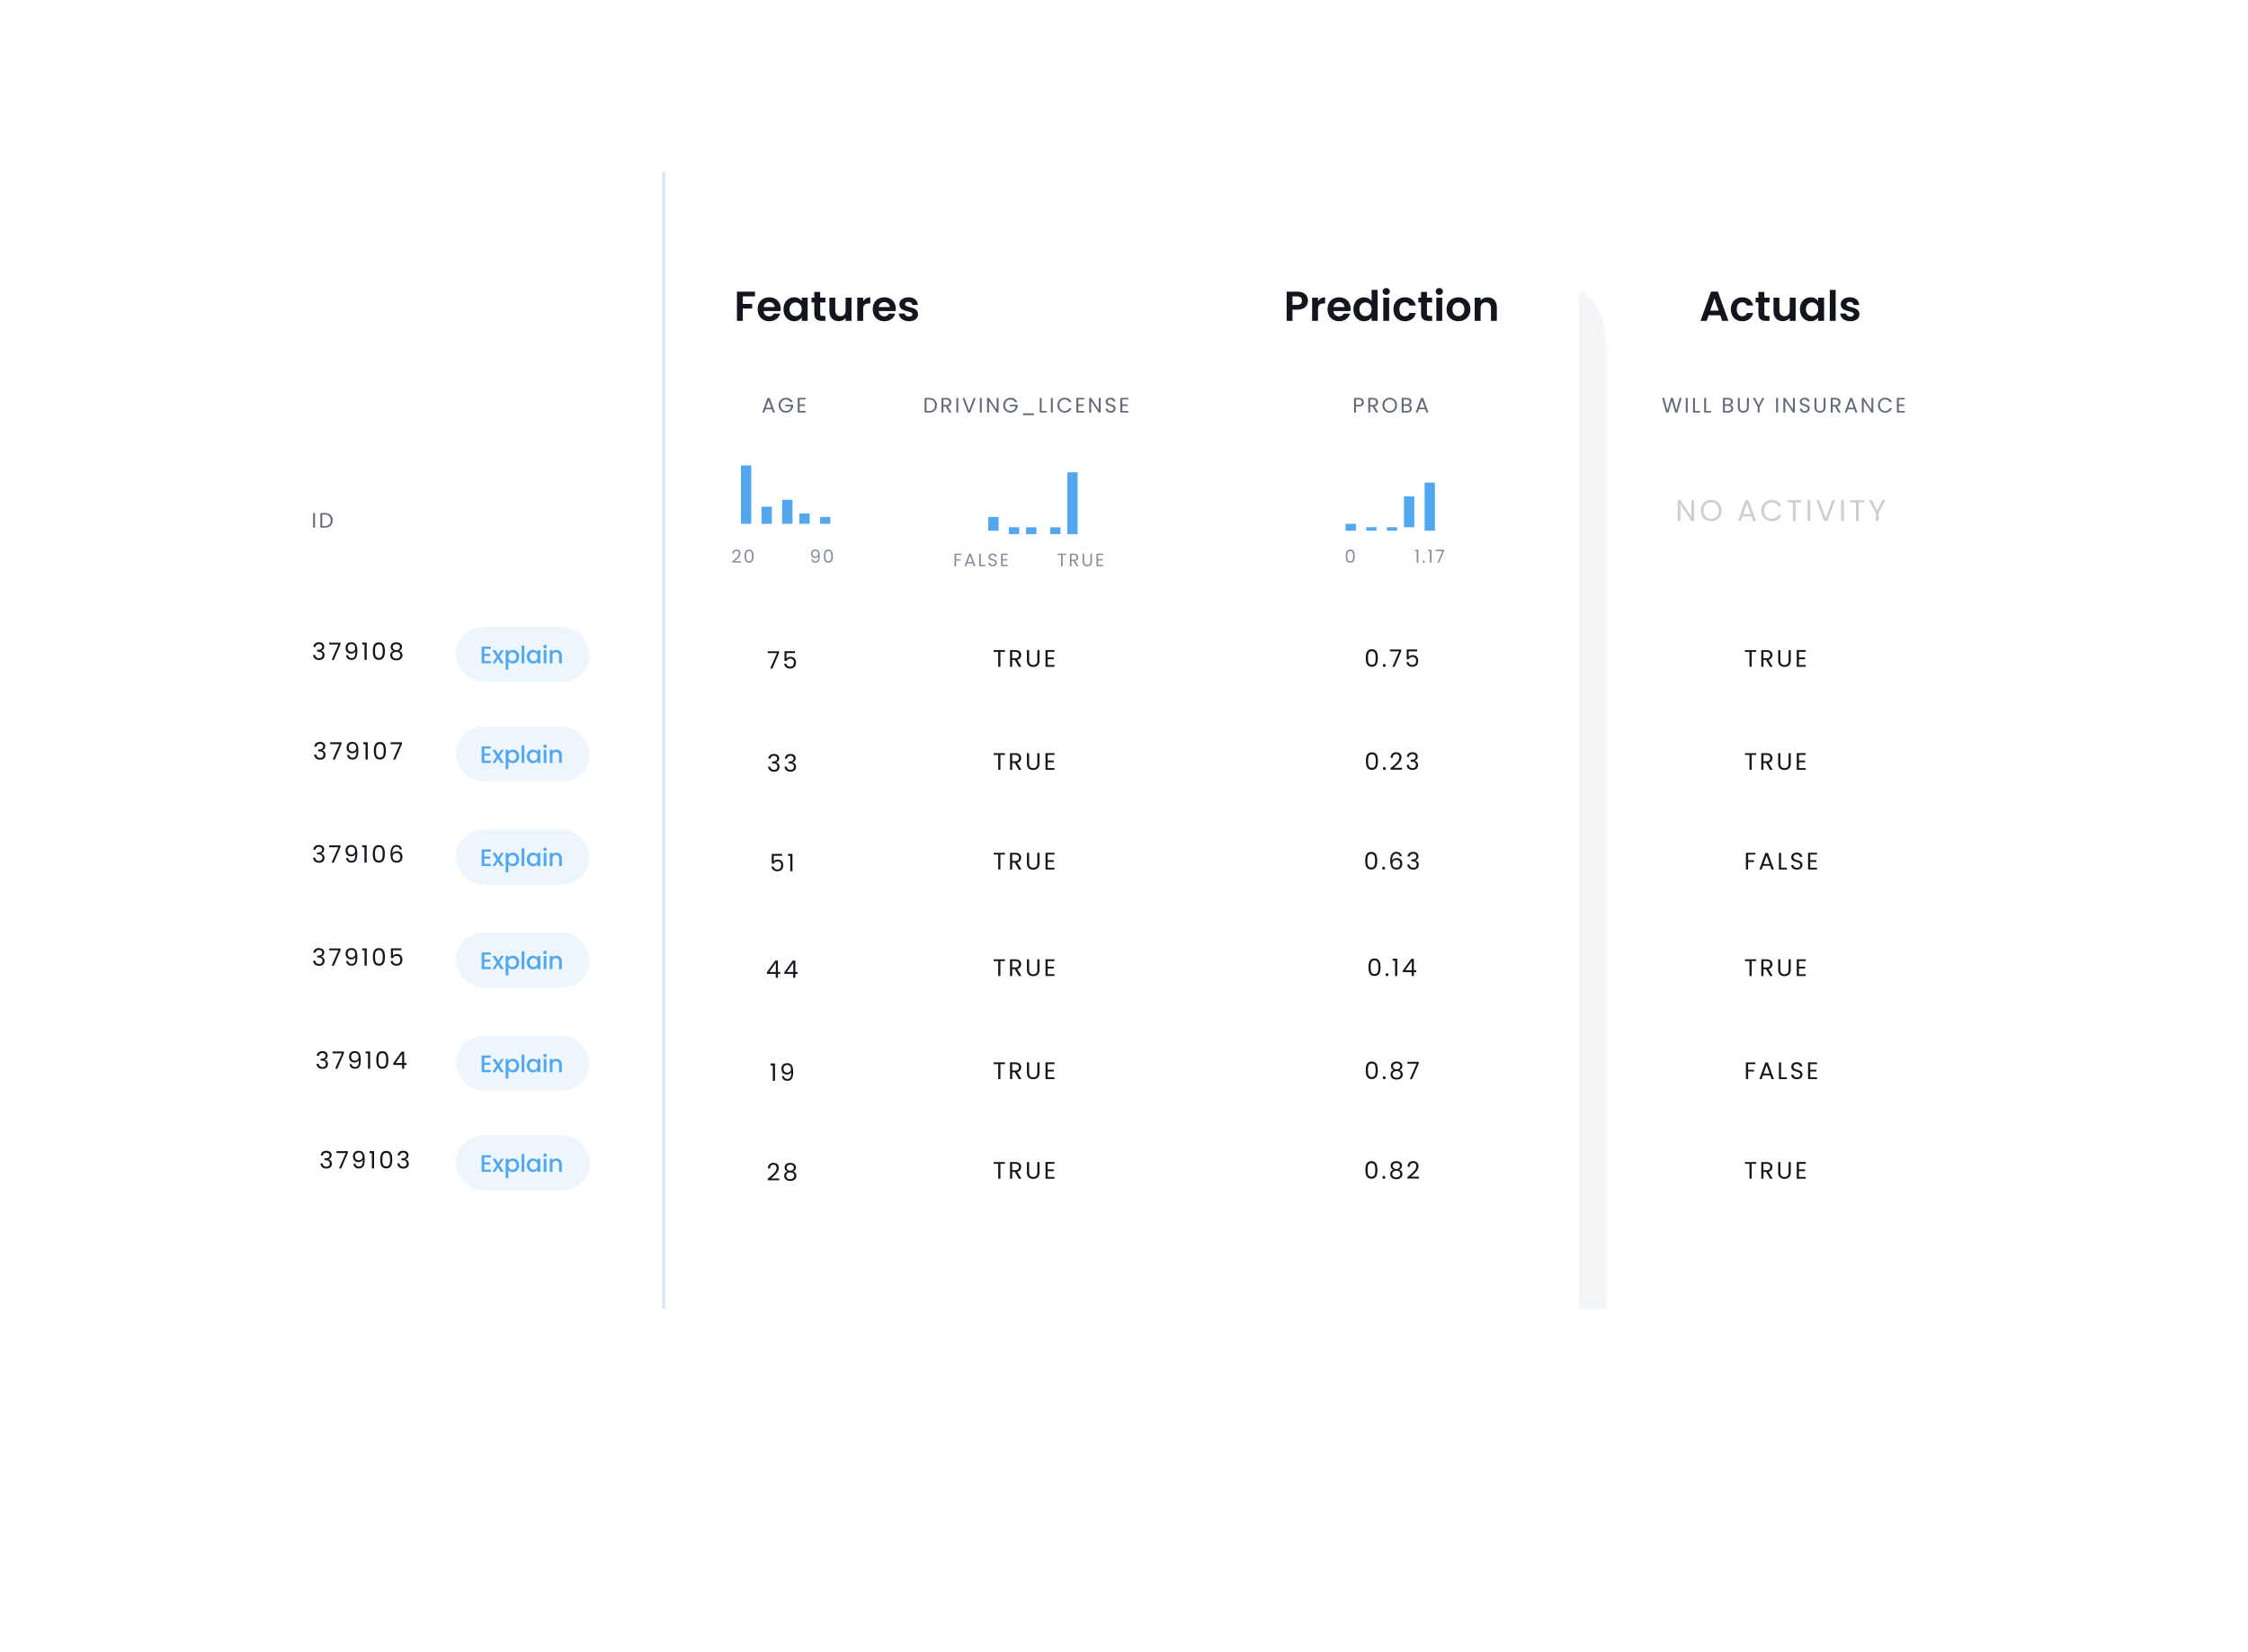 <?xml version="1.0" encoding="UTF-8"?> <svg xmlns="http://www.w3.org/2000/svg" width="860" height="632" viewBox="0 0 860 632" fill="none"><g filter="url(#filter0_d_1260_27840)"><rect x="85" y="65.656" width="690" height="435.029" rx="25" fill="white"></rect></g><path d="M293.703 249.119V249.833H297.237L294.655 255.719H295.497L298.042 249.75V249.119H293.703ZM300.119 249.091V252.826H300.907C301.126 252.304 301.612 251.956 302.28 251.956C303.241 251.956 303.726 252.506 303.726 253.449C303.726 254.355 303.278 255.032 302.271 255.032C301.493 255.032 300.952 254.62 300.797 253.925H299.982C300.147 254.996 300.943 255.737 302.261 255.737C303.809 255.737 304.523 254.712 304.523 253.43C304.523 252.405 304.01 251.242 302.399 251.242C301.749 251.242 301.163 251.535 300.888 251.911V249.823H304.101V249.091H300.119Z" fill="#13171D"></path><path d="M293.933 290.192H294.747C294.83 289.551 295.296 289.112 296.075 289.112C296.871 289.112 297.292 289.551 297.292 290.183C297.292 290.952 296.697 291.291 295.589 291.3H295.37V291.995H295.58C296.77 291.995 297.42 292.352 297.42 293.286C297.42 293.964 296.999 294.485 296.111 294.485C295.232 294.485 294.72 293.945 294.637 293.24H293.832C293.933 294.522 294.866 295.19 296.12 295.19C297.503 295.19 298.217 294.385 298.217 293.359C298.217 292.407 297.695 291.84 296.926 291.657V291.611C297.622 291.455 298.098 290.86 298.098 290.101C298.098 289.149 297.393 288.398 296.102 288.398C294.875 288.398 294.015 289.057 293.933 290.192ZM300.239 290.192H301.053C301.136 289.551 301.603 289.112 302.381 289.112C303.177 289.112 303.598 289.551 303.598 290.183C303.598 290.952 303.003 291.291 301.895 291.3H301.676V291.995H301.886C303.076 291.995 303.726 292.352 303.726 293.286C303.726 293.964 303.305 294.485 302.417 294.485C301.538 294.485 301.026 293.945 300.943 293.24H300.138C300.239 294.522 301.172 295.19 302.426 295.19C303.809 295.19 304.523 294.385 304.523 293.359C304.523 292.407 304.001 291.84 303.232 291.657V291.611C303.928 291.455 304.404 290.86 304.404 290.101C304.404 289.149 303.699 288.398 302.408 288.398C301.181 288.398 300.321 289.057 300.239 290.192Z" fill="#13171D"></path><path d="M295.241 326.634V330.369H296.029C296.248 329.847 296.733 329.499 297.402 329.499C298.363 329.499 298.848 330.049 298.848 330.991C298.848 331.898 298.4 332.575 297.393 332.575C296.614 332.575 296.074 332.163 295.919 331.467H295.104C295.269 332.539 296.065 333.28 297.383 333.28C298.931 333.28 299.645 332.255 299.645 330.973C299.645 329.948 299.132 328.785 297.521 328.785C296.871 328.785 296.285 329.078 296.01 329.454V327.366H299.223V326.634H295.241ZM302.326 333.262H303.168V326.643H301.447V327.403H302.326V333.262Z" fill="#13171D"></path><path d="M296.77 374.004H297.594V372.53H298.509V371.807H297.594V367.449H296.596L293.383 371.898V372.53H296.77V374.004ZM294.344 371.807L296.807 368.319V371.807H294.344ZM303.443 374.004H304.266V372.53H305.182V371.807H304.266V367.449H303.269L300.055 371.898V372.53H303.443V374.004ZM301.017 371.807L303.479 368.319V371.807H301.017Z" fill="#13171D"></path><path d="M295.654 413.434H296.496V406.815H294.775V407.575H295.654V413.434ZM299.144 411.658C299.236 412.628 299.876 413.443 301.195 413.443C302.934 413.443 303.437 412.207 303.437 410.001C303.437 407.95 302.916 406.687 301.121 406.687C299.693 406.687 298.943 407.602 298.943 408.866C298.943 410.266 299.849 411.026 301.067 411.026C301.781 411.026 302.44 410.706 302.705 410.147C302.733 412.088 302.211 412.747 301.24 412.747C300.471 412.747 300.032 412.344 299.913 411.658H299.144ZM301.204 410.321C300.215 410.321 299.739 409.699 299.739 408.847C299.739 407.969 300.279 407.383 301.14 407.383C302.092 407.383 302.604 408.014 302.604 408.911C302.604 409.799 302 410.321 301.204 410.321Z" fill="#13171D"></path><path d="M293.72 451.478H298.124V450.782H294.975C296.156 449.821 297.931 448.42 297.931 446.772C297.931 445.546 297.126 444.813 295.881 444.813C294.691 444.813 293.803 445.546 293.748 446.955H294.554C294.59 446.122 295.03 445.527 295.89 445.527C296.787 445.527 297.108 446.077 297.108 446.809C297.108 448.164 295.46 449.482 293.72 450.883V451.478ZM301.21 448.109C300.469 448.328 299.984 448.933 299.984 449.766C299.984 450.965 300.927 451.734 302.318 451.734C303.719 451.734 304.671 450.965 304.671 449.766C304.671 448.942 304.186 448.338 303.435 448.109C304.085 447.852 304.497 447.303 304.497 446.589C304.497 445.628 303.755 444.832 302.318 444.832C300.881 444.832 300.149 445.619 300.149 446.589C300.149 447.331 300.533 447.843 301.21 448.109ZM302.318 447.834C301.513 447.834 300.954 447.386 300.954 446.699C300.954 445.921 301.503 445.527 302.318 445.527C303.151 445.527 303.691 445.93 303.691 446.69C303.691 447.376 303.133 447.834 302.318 447.834ZM302.318 448.475C303.188 448.475 303.847 448.887 303.847 449.738C303.847 450.507 303.261 451.038 302.318 451.038C301.375 451.038 300.78 450.516 300.78 449.738C300.78 448.859 301.467 448.475 302.318 448.475Z" fill="#13171D"></path><rect x="253.23" y="65.656" width="1.314" height="435.029" rx="0.657" fill="#E2E8F2"></rect><path d="M119.789 201.828H120.518V196.245H119.789V201.828ZM124.299 196.245H122.561V201.828H124.299C126.133 201.828 127.263 200.779 127.263 199.049C127.263 197.319 126.133 196.245 124.299 196.245ZM123.29 201.227V196.838H124.299C125.757 196.838 126.518 197.687 126.518 199.049C126.518 200.41 125.757 201.227 124.299 201.227H123.29Z" fill="#616876"></path><g opacity="0.4" filter="url(#filter1_f_1260_27840)"><path d="M463.516 148.102C463.516 129.682 463.516 120.472 469.238 114.75C474.96 109.027 484.17 109.027 502.59 109.027H575.584C594.004 109.027 603.214 109.027 608.936 114.75C614.658 120.472 614.658 129.682 614.658 148.102V500.684H463.516V148.102Z" fill="#E0E4E7"></path><path d="M464.173 148.102C464.173 138.874 464.174 132.018 464.882 126.752C465.588 121.504 466.984 117.933 469.703 115.214C472.421 112.496 475.993 111.099 481.24 110.394C486.507 109.686 493.362 109.684 502.59 109.684H575.584C584.812 109.684 591.668 109.686 596.934 110.394C602.181 111.099 605.753 112.496 608.471 115.214C611.19 117.933 612.586 121.504 613.292 126.752C614 132.018 614.001 138.874 614.001 148.102V500.027H464.173V148.102Z" stroke="#E2E8F2" stroke-width="1.314"></path></g><g filter="url(#filter2_d_1260_27840)"><path d="M460.887 67.129C460.887 53.251 472.137 42 486.016 42H579.015C592.893 42 604.144 53.251 604.144 67.129V497.9C604.144 511.778 592.893 523.029 579.015 523.029H486.016C472.137 523.029 460.887 511.778 460.887 497.9V67.129Z" fill="white"></path></g><path d="M119.871 247.473H120.685C120.768 246.833 121.235 246.393 122.013 246.393C122.809 246.393 123.23 246.833 123.23 247.464C123.23 248.233 122.635 248.572 121.528 248.581H121.308V249.277H121.518C122.709 249.277 123.358 249.634 123.358 250.567C123.358 251.245 122.937 251.767 122.049 251.767C121.171 251.767 120.658 251.227 120.576 250.522H119.77C119.871 251.803 120.804 252.472 122.059 252.472C123.441 252.472 124.155 251.666 124.155 250.641C124.155 249.689 123.633 249.121 122.864 248.938V248.892C123.56 248.737 124.036 248.142 124.036 247.382C124.036 246.43 123.331 245.679 122.04 245.679C120.814 245.679 119.953 246.338 119.871 247.473ZM125.93 245.826V246.54H129.463L126.882 252.426H127.724L130.269 246.457V245.826H125.93ZM132.41 250.65C132.501 251.62 133.142 252.435 134.46 252.435C136.2 252.435 136.703 251.199 136.703 248.993C136.703 246.942 136.181 245.679 134.387 245.679C132.959 245.679 132.208 246.595 132.208 247.858C132.208 249.258 133.115 250.018 134.332 250.018C135.046 250.018 135.705 249.698 135.971 249.139C135.998 251.08 135.477 251.739 134.506 251.739C133.737 251.739 133.298 251.336 133.179 250.65H132.41ZM134.47 249.313C133.481 249.313 133.005 248.691 133.005 247.84C133.005 246.961 133.545 246.375 134.405 246.375C135.358 246.375 135.87 247.006 135.87 247.904C135.87 248.792 135.266 249.313 134.47 249.313ZM139.448 252.426H140.291V245.807H138.57V246.567H139.448V252.426ZM142.637 249.048C142.637 250.97 143.113 252.426 144.944 252.426C146.765 252.426 147.241 250.97 147.241 249.048C147.241 247.153 146.765 245.707 144.944 245.707C143.113 245.707 142.637 247.153 142.637 249.048ZM146.418 249.048C146.418 250.476 146.244 251.666 144.944 251.666C143.635 251.666 143.461 250.476 143.461 249.048C143.461 247.675 143.635 246.466 144.944 246.466C146.244 246.466 146.418 247.675 146.418 249.048ZM150.509 248.984C149.767 249.203 149.282 249.808 149.282 250.641C149.282 251.84 150.225 252.609 151.617 252.609C153.017 252.609 153.969 251.84 153.969 250.641C153.969 249.817 153.484 249.213 152.733 248.984C153.383 248.727 153.795 248.178 153.795 247.464C153.795 246.503 153.054 245.707 151.617 245.707C150.179 245.707 149.447 246.494 149.447 247.464C149.447 248.206 149.831 248.718 150.509 248.984ZM151.617 248.709C150.811 248.709 150.253 248.261 150.253 247.574C150.253 246.796 150.802 246.402 151.617 246.402C152.45 246.402 152.99 246.805 152.99 247.565C152.99 248.251 152.431 248.709 151.617 248.709ZM151.617 249.35C152.486 249.35 153.145 249.762 153.145 250.613C153.145 251.382 152.559 251.913 151.617 251.913C150.674 251.913 150.079 251.391 150.079 250.613C150.079 249.734 150.765 249.35 151.617 249.35Z" fill="#13171D"></path><rect x="174.371" y="239.793" width="51.257" height="21.029" rx="10.514" fill="#53A7EE" fill-opacity="0.1"></rect><path d="M187.772 247.363H184.257V253.734H187.772V252.883H185.3V250.933H187.497V250.082H185.3V248.214H187.772V247.363ZM191.575 253.734H192.756L191.126 251.18L192.756 248.69H191.666L190.641 250.402L189.552 248.69H188.371L190 251.254L188.371 253.734H189.46L190.486 252.023L191.575 253.734ZM194.486 249.432V248.69H193.443V256.133H194.486V253.002C194.816 253.396 195.411 253.817 196.244 253.817C197.571 253.817 198.615 252.746 198.615 251.189C198.615 249.633 197.571 248.608 196.244 248.608C195.42 248.608 194.807 249.011 194.486 249.432ZM197.553 251.189C197.553 252.279 196.802 252.91 196.015 252.91C195.237 252.91 194.486 252.297 194.486 251.208C194.486 250.128 195.237 249.514 196.015 249.514C196.802 249.514 197.553 250.1 197.553 251.189ZM199.555 253.734H200.599V246.96H199.555V253.734ZM201.529 251.189C201.529 252.746 202.582 253.817 203.891 253.817C204.733 253.817 205.338 253.414 205.658 252.984V253.734H206.711V248.69H205.658V249.423C205.347 249.011 204.761 248.608 203.91 248.608C202.582 248.608 201.529 249.633 201.529 251.189ZM205.658 251.208C205.658 252.297 204.917 252.91 204.129 252.91C203.351 252.91 202.601 252.279 202.601 251.189C202.601 250.1 203.351 249.514 204.129 249.514C204.917 249.514 205.658 250.128 205.658 251.208ZM207.99 253.734H209.034V248.69H207.99V253.734ZM208.521 248.022C208.887 248.022 209.18 247.729 209.18 247.354C209.18 246.979 208.887 246.686 208.521 246.686C208.146 246.686 207.853 246.979 207.853 247.354C207.853 247.729 208.146 248.022 208.521 248.022ZM213.891 253.734H214.926V250.759C214.926 249.349 214.038 248.608 212.857 248.608C212.253 248.608 211.694 248.855 211.356 249.267V248.69H210.312V253.734H211.356V250.915C211.356 249.99 211.859 249.514 212.628 249.514C213.388 249.514 213.891 249.99 213.891 250.915V253.734Z" fill="#53A7EE"></path><path d="M120.26 285.594H121.074C121.157 284.954 121.624 284.514 122.402 284.514C123.198 284.514 123.619 284.954 123.619 285.585C123.619 286.354 123.024 286.693 121.916 286.702H121.697V287.398H121.907C123.097 287.398 123.747 287.755 123.747 288.689C123.747 289.366 123.326 289.888 122.438 289.888C121.559 289.888 121.047 289.348 120.964 288.643H120.159C120.26 289.924 121.193 290.593 122.447 290.593C123.83 290.593 124.544 289.787 124.544 288.762C124.544 287.81 124.022 287.242 123.253 287.059V287.013C123.949 286.858 124.425 286.263 124.425 285.503C124.425 284.551 123.72 283.8 122.429 283.8C121.202 283.8 120.342 284.459 120.26 285.594ZM126.318 283.947V284.661H129.852L127.271 290.547H128.113L130.658 284.578V283.947H126.318ZM132.799 288.771C132.89 289.741 133.531 290.556 134.849 290.556C136.589 290.556 137.092 289.32 137.092 287.114C137.092 285.063 136.57 283.8 134.776 283.8C133.348 283.8 132.597 284.716 132.597 285.979C132.597 287.38 133.504 288.139 134.721 288.139C135.435 288.139 136.094 287.819 136.36 287.261C136.387 289.201 135.865 289.86 134.895 289.86C134.126 289.86 133.687 289.458 133.568 288.771H132.799ZM134.858 287.434C133.87 287.434 133.394 286.812 133.394 285.961C133.394 285.082 133.934 284.496 134.794 284.496C135.746 284.496 136.259 285.128 136.259 286.025C136.259 286.913 135.655 287.434 134.858 287.434ZM139.837 290.547H140.679V283.928H138.958V284.688H139.837V290.547ZM143.026 287.169C143.026 289.091 143.502 290.547 145.333 290.547C147.154 290.547 147.63 289.091 147.63 287.169C147.63 285.274 147.154 283.828 145.333 283.828C143.502 283.828 143.026 285.274 143.026 287.169ZM146.806 287.169C146.806 288.597 146.633 289.787 145.333 289.787C144.024 289.787 143.85 288.597 143.85 287.169C143.85 285.796 144.024 284.587 145.333 284.587C146.633 284.587 146.806 285.796 146.806 287.169ZM149.424 283.947V284.661H152.957L150.376 290.547H151.218L153.763 284.578V283.947H149.424Z" fill="#13171D"></path><rect x="174.371" y="277.918" width="51.257" height="21.029" rx="10.514" fill="#53A7EE" fill-opacity="0.1"></rect><path d="M187.772 285.488H184.257V291.859H187.772V291.008H185.3V289.058H187.497V288.207H185.3V286.339H187.772V285.488ZM191.575 291.859H192.756L191.126 289.305L192.756 286.815H191.666L190.641 288.527L189.552 286.815H188.371L190 289.379L188.371 291.859H189.46L190.486 290.148L191.575 291.859ZM194.486 287.557V286.815H193.443V294.258H194.486V291.127C194.816 291.521 195.411 291.942 196.244 291.942C197.571 291.942 198.615 290.871 198.615 289.314C198.615 287.758 197.571 286.733 196.244 286.733C195.42 286.733 194.807 287.136 194.486 287.557ZM197.553 289.314C197.553 290.404 196.802 291.035 196.015 291.035C195.237 291.035 194.486 290.422 194.486 289.333C194.486 288.253 195.237 287.639 196.015 287.639C196.802 287.639 197.553 288.225 197.553 289.314ZM199.555 291.859H200.599V285.085H199.555V291.859ZM201.529 289.314C201.529 290.871 202.582 291.942 203.891 291.942C204.733 291.942 205.338 291.539 205.658 291.109V291.859H206.711V286.815H205.658V287.548C205.347 287.136 204.761 286.733 203.91 286.733C202.582 286.733 201.529 287.758 201.529 289.314ZM205.658 289.333C205.658 290.422 204.917 291.035 204.129 291.035C203.351 291.035 202.601 290.404 202.601 289.314C202.601 288.225 203.351 287.639 204.129 287.639C204.917 287.639 205.658 288.253 205.658 289.333ZM207.99 291.859H209.034V286.815H207.99V291.859ZM208.521 286.147C208.887 286.147 209.18 285.854 209.18 285.479C209.18 285.104 208.887 284.811 208.521 284.811C208.146 284.811 207.853 285.104 207.853 285.479C207.853 285.854 208.146 286.147 208.521 286.147ZM213.891 291.859H214.926V288.884C214.926 287.474 214.038 286.733 212.857 286.733C212.253 286.733 211.694 286.98 211.356 287.392V286.815H210.312V291.859H211.356V289.04C211.356 288.115 211.859 287.639 212.628 287.639C213.388 287.639 213.891 288.115 213.891 289.04V291.859Z" fill="#53A7EE"></path><path d="M119.853 325.024H120.668C120.75 324.383 121.217 323.944 121.995 323.944C122.791 323.944 123.212 324.383 123.212 325.015C123.212 325.784 122.617 326.123 121.51 326.132H121.29V326.828H121.501C122.691 326.828 123.341 327.185 123.341 328.118C123.341 328.796 122.919 329.317 122.032 329.317C121.153 329.317 120.64 328.777 120.558 328.072H119.752C119.853 329.354 120.787 330.022 122.041 330.022C123.423 330.022 124.137 329.217 124.137 328.191C124.137 327.239 123.615 326.672 122.846 326.489V326.443C123.542 326.287 124.018 325.692 124.018 324.933C124.018 323.981 123.313 323.23 122.022 323.23C120.796 323.23 119.935 323.889 119.853 325.024ZM125.912 323.376V324.09H129.445L126.864 329.977H127.706L130.251 324.008V323.376H125.912ZM132.392 328.201C132.484 329.171 133.124 329.986 134.443 329.986C136.182 329.986 136.685 328.75 136.685 326.544C136.685 324.493 136.164 323.23 134.369 323.23C132.941 323.23 132.191 324.145 132.191 325.409C132.191 326.809 133.097 327.569 134.314 327.569C135.028 327.569 135.687 327.249 135.953 326.69C135.98 328.631 135.459 329.29 134.488 329.29C133.719 329.29 133.28 328.887 133.161 328.201H132.392ZM134.452 326.864C133.463 326.864 132.987 326.242 132.987 325.39C132.987 324.511 133.527 323.926 134.388 323.926C135.34 323.926 135.852 324.557 135.852 325.454C135.852 326.342 135.248 326.864 134.452 326.864ZM139.43 329.977H140.273V323.358H138.552V324.118H139.43V329.977ZM142.619 326.599C142.619 328.521 143.095 329.977 144.926 329.977C146.748 329.977 147.224 328.521 147.224 326.599C147.224 324.704 146.748 323.257 144.926 323.257C143.095 323.257 142.619 324.704 142.619 326.599ZM146.4 326.599C146.4 328.027 146.226 329.217 144.926 329.217C143.617 329.217 143.443 328.027 143.443 326.599C143.443 325.226 143.617 324.017 144.926 324.017C146.226 324.017 146.4 325.226 146.4 326.599ZM153.741 324.933C153.631 324.008 152.99 323.221 151.727 323.221C150.052 323.221 149.383 324.502 149.383 326.58C149.383 328.585 149.85 329.995 151.809 329.995C153.256 329.995 153.97 329.006 153.97 327.798C153.97 326.406 153.137 325.592 151.901 325.592C151.114 325.592 150.39 325.958 150.107 326.608C150.097 324.64 150.665 323.916 151.718 323.916C152.468 323.916 152.844 324.292 152.972 324.933H153.741ZM151.727 326.297C152.679 326.297 153.164 326.892 153.164 327.825C153.164 328.722 152.624 329.299 151.763 329.299C150.72 329.299 150.207 328.613 150.207 327.734C150.207 326.745 150.967 326.297 151.727 326.297Z" fill="#13171D"></path><rect x="174.371" y="317.344" width="51.257" height="21.029" rx="10.514" fill="#53A7EE" fill-opacity="0.1"></rect><path d="M187.772 324.914H184.257V331.285H187.772V330.434H185.3V328.484H187.497V327.633H185.3V325.765H187.772V324.914ZM191.575 331.285H192.756L191.126 328.731L192.756 326.241H191.666L190.641 327.953L189.552 326.241H188.371L190 328.804L188.371 331.285H189.46L190.486 329.573L191.575 331.285ZM194.486 326.983V326.241H193.443V333.684H194.486V330.553C194.816 330.946 195.411 331.368 196.244 331.368C197.571 331.368 198.615 330.296 198.615 328.74C198.615 327.184 197.571 326.159 196.244 326.159C195.42 326.159 194.807 326.562 194.486 326.983ZM197.553 328.74C197.553 329.83 196.802 330.461 196.015 330.461C195.237 330.461 194.486 329.848 194.486 328.759C194.486 327.678 195.237 327.065 196.015 327.065C196.802 327.065 197.553 327.651 197.553 328.74ZM199.555 331.285H200.599V324.511H199.555V331.285ZM201.529 328.74C201.529 330.296 202.582 331.368 203.891 331.368C204.733 331.368 205.338 330.965 205.658 330.535V331.285H206.711V326.241H205.658V326.974C205.347 326.562 204.761 326.159 203.91 326.159C202.582 326.159 201.529 327.184 201.529 328.74ZM205.658 328.759C205.658 329.848 204.917 330.461 204.129 330.461C203.351 330.461 202.601 329.83 202.601 328.74C202.601 327.651 203.351 327.065 204.129 327.065C204.917 327.065 205.658 327.678 205.658 328.759ZM207.99 331.285H209.034V326.241H207.99V331.285ZM208.521 325.573C208.887 325.573 209.18 325.28 209.18 324.905C209.18 324.529 208.887 324.236 208.521 324.236C208.146 324.236 207.853 324.529 207.853 324.905C207.853 325.28 208.146 325.573 208.521 325.573ZM213.891 331.285H214.926V328.31C214.926 326.9 214.038 326.159 212.857 326.159C212.253 326.159 211.694 326.406 211.356 326.818V326.241H210.312V331.285H211.356V328.466C211.356 327.541 211.859 327.065 212.628 327.065C213.388 327.065 213.891 327.541 213.891 328.466V331.285Z" fill="#53A7EE"></path><path d="M119.884 364.446H120.699C120.781 363.805 121.248 363.366 122.026 363.366C122.823 363.366 123.244 363.805 123.244 364.437C123.244 365.206 122.649 365.545 121.541 365.554H121.321V366.249H121.532C122.722 366.249 123.372 366.606 123.372 367.54C123.372 368.218 122.951 368.739 122.063 368.739C121.184 368.739 120.671 368.199 120.589 367.494H119.783C119.884 368.776 120.818 369.444 122.072 369.444C123.454 369.444 124.168 368.639 124.168 367.613C124.168 366.661 123.647 366.094 122.878 365.911V365.865C123.573 365.709 124.049 365.114 124.049 364.354C124.049 363.402 123.344 362.652 122.054 362.652C120.827 362.652 119.967 363.311 119.884 364.446ZM125.943 362.798V363.512H129.477L126.895 369.398H127.737L130.282 363.43V362.798H125.943ZM132.423 367.623C132.515 368.593 133.156 369.408 134.474 369.408C136.213 369.408 136.717 368.172 136.717 365.966C136.717 363.915 136.195 362.652 134.401 362.652C132.973 362.652 132.222 363.567 132.222 364.83C132.222 366.231 133.128 366.991 134.346 366.991C135.06 366.991 135.719 366.67 135.984 366.112C136.012 368.053 135.49 368.712 134.52 368.712C133.751 368.712 133.311 368.309 133.192 367.623H132.423ZM134.483 366.286C133.494 366.286 133.018 365.664 133.018 364.812C133.018 363.933 133.558 363.347 134.419 363.347C135.371 363.347 135.884 363.979 135.884 364.876C135.884 365.764 135.279 366.286 134.483 366.286ZM139.462 369.398H140.304V362.78H138.583V363.54H139.462V369.398ZM142.65 366.021C142.65 367.943 143.126 369.398 144.957 369.398C146.779 369.398 147.255 367.943 147.255 366.021C147.255 364.126 146.779 362.679 144.957 362.679C143.126 362.679 142.65 364.126 142.65 366.021ZM146.431 366.021C146.431 367.449 146.257 368.639 144.957 368.639C143.648 368.639 143.474 367.449 143.474 366.021C143.474 364.647 143.648 363.439 144.957 363.439C146.257 363.439 146.431 364.647 146.431 366.021ZM149.552 362.771V366.506H150.339C150.559 365.984 151.044 365.636 151.712 365.636C152.674 365.636 153.159 366.185 153.159 367.128C153.159 368.034 152.71 368.712 151.703 368.712C150.925 368.712 150.385 368.3 150.229 367.604H149.415C149.579 368.675 150.376 369.417 151.694 369.417C153.241 369.417 153.955 368.391 153.955 367.11C153.955 366.085 153.443 364.922 151.831 364.922C151.181 364.922 150.596 365.215 150.321 365.59V363.503H153.534V362.771H149.552Z" fill="#13171D"></path><rect x="174.371" y="356.77" width="51.257" height="21.029" rx="10.514" fill="#53A7EE" fill-opacity="0.1"></rect><path d="M187.772 364.34H184.257V370.711H187.772V369.86H185.3V367.91H187.497V367.058H185.3V365.191H187.772V364.34ZM191.575 370.711H192.756L191.126 368.157L192.756 365.667H191.666L190.641 367.379L189.552 365.667H188.371L190 368.23L188.371 370.711H189.46L190.486 368.999L191.575 370.711ZM194.486 366.408V365.667H193.443V373.109H194.486V369.979C194.816 370.372 195.411 370.793 196.244 370.793C197.571 370.793 198.615 369.722 198.615 368.166C198.615 366.61 197.571 365.585 196.244 365.585C195.42 365.585 194.807 365.987 194.486 366.408ZM197.553 368.166C197.553 369.255 196.802 369.887 196.015 369.887C195.237 369.887 194.486 369.274 194.486 368.184C194.486 367.104 195.237 366.491 196.015 366.491C196.802 366.491 197.553 367.077 197.553 368.166ZM199.555 370.711H200.599V363.937H199.555V370.711ZM201.529 368.166C201.529 369.722 202.582 370.793 203.891 370.793C204.733 370.793 205.338 370.391 205.658 369.96V370.711H206.711V365.667H205.658V366.399C205.347 365.987 204.761 365.585 203.91 365.585C202.582 365.585 201.529 366.61 201.529 368.166ZM205.658 368.184C205.658 369.274 204.917 369.887 204.129 369.887C203.351 369.887 202.601 369.255 202.601 368.166C202.601 367.077 203.351 366.491 204.129 366.491C204.917 366.491 205.658 367.104 205.658 368.184ZM207.99 370.711H209.034V365.667H207.99V370.711ZM208.521 364.999C208.887 364.999 209.18 364.706 209.18 364.33C209.18 363.955 208.887 363.662 208.521 363.662C208.146 363.662 207.853 363.955 207.853 364.33C207.853 364.706 208.146 364.999 208.521 364.999ZM213.891 370.711H214.926V367.736C214.926 366.326 214.038 365.585 212.857 365.585C212.253 365.585 211.694 365.832 211.356 366.244V365.667H210.312V370.711H211.356V367.891C211.356 366.967 211.859 366.491 212.628 366.491C213.388 366.491 213.891 366.967 213.891 367.891V370.711Z" fill="#53A7EE"></path><path d="M121.192 403.88H122.007C122.089 403.239 122.556 402.799 123.334 402.799C124.131 402.799 124.552 403.239 124.552 403.87C124.552 404.639 123.957 404.978 122.849 404.987H122.629V405.683H122.84C124.03 405.683 124.68 406.04 124.68 406.974C124.68 407.651 124.259 408.173 123.371 408.173C122.492 408.173 121.979 407.633 121.897 406.928H121.091C121.192 408.21 122.126 408.878 123.38 408.878C124.762 408.878 125.476 408.072 125.476 407.047C125.476 406.095 124.955 405.527 124.186 405.344V405.298C124.881 405.143 125.357 404.548 125.357 403.788C125.357 402.836 124.652 402.085 123.362 402.085C122.135 402.085 121.275 402.744 121.192 403.88ZM127.251 402.232V402.946H130.785L128.203 408.832H129.045L131.59 402.863V402.232H127.251ZM133.731 407.056C133.823 408.026 134.464 408.841 135.782 408.841C137.521 408.841 138.025 407.605 138.025 405.399C138.025 403.349 137.503 402.085 135.709 402.085C134.281 402.085 133.53 403.001 133.53 404.264C133.53 405.665 134.436 406.424 135.654 406.424C136.368 406.424 137.027 406.104 137.292 405.546C137.32 407.486 136.798 408.145 135.828 408.145C135.059 408.145 134.619 407.743 134.5 407.056H133.731ZM135.791 405.72C134.802 405.72 134.326 405.097 134.326 404.246C134.326 403.367 134.866 402.781 135.727 402.781C136.679 402.781 137.192 403.413 137.192 404.31C137.192 405.198 136.587 405.72 135.791 405.72ZM140.77 408.832H141.612V402.214H139.891V402.973H140.77V408.832ZM143.958 405.454C143.958 407.377 144.434 408.832 146.265 408.832C148.087 408.832 148.563 407.377 148.563 405.454C148.563 403.559 148.087 402.113 146.265 402.113C144.434 402.113 143.958 403.559 143.958 405.454ZM147.739 405.454C147.739 406.882 147.565 408.072 146.265 408.072C144.956 408.072 144.782 406.882 144.782 405.454C144.782 404.081 144.956 402.873 146.265 402.873C147.565 402.873 147.739 404.081 147.739 405.454ZM153.808 408.832H154.632V407.358H155.547V406.635H154.632V402.278H153.634L150.421 406.727V407.358H153.808V408.832ZM151.382 406.635L153.844 403.147V406.635H151.382Z" fill="#13171D"></path><rect x="174.371" y="396.199" width="51.257" height="21.029" rx="10.514" fill="#53A7EE" fill-opacity="0.1"></rect><path d="M187.772 403.769H184.257V410.141H187.772V409.289H185.3V407.339H187.497V406.488H185.3V404.621H187.772V403.769ZM191.575 410.141H192.756L191.126 407.587L192.756 405.097H191.666L190.641 406.808L189.552 405.097H188.371L190 407.66L188.371 410.141H189.46L190.486 408.429L191.575 410.141ZM194.486 405.838V405.097H193.443V412.539H194.486V409.408C194.816 409.802 195.411 410.223 196.244 410.223C197.571 410.223 198.615 409.152 198.615 407.596C198.615 406.04 197.571 405.014 196.244 405.014C195.42 405.014 194.807 405.417 194.486 405.838ZM197.553 407.596C197.553 408.685 196.802 409.317 196.015 409.317C195.237 409.317 194.486 408.703 194.486 407.614C194.486 406.534 195.237 405.921 196.015 405.921C196.802 405.921 197.553 406.506 197.553 407.596ZM199.555 410.141H200.599V403.366H199.555V410.141ZM201.529 407.596C201.529 409.152 202.582 410.223 203.891 410.223C204.733 410.223 205.338 409.82 205.658 409.39V410.141H206.711V405.097H205.658V405.829C205.347 405.417 204.761 405.014 203.91 405.014C202.582 405.014 201.529 406.04 201.529 407.596ZM205.658 407.614C205.658 408.703 204.917 409.317 204.129 409.317C203.351 409.317 202.601 408.685 202.601 407.596C202.601 406.506 203.351 405.921 204.129 405.921C204.917 405.921 205.658 406.534 205.658 407.614ZM207.99 410.141H209.034V405.097H207.99V410.141ZM208.521 404.428C208.887 404.428 209.18 404.135 209.18 403.76C209.18 403.385 208.887 403.092 208.521 403.092C208.146 403.092 207.853 403.385 207.853 403.76C207.853 404.135 208.146 404.428 208.521 404.428ZM213.891 410.141H214.926V407.166C214.926 405.756 214.038 405.014 212.857 405.014C212.253 405.014 211.694 405.261 211.356 405.673V405.097H210.312V410.141H211.356V407.321C211.356 406.397 211.859 405.921 212.628 405.921C213.388 405.921 213.891 406.397 213.891 407.321V410.141Z" fill="#53A7EE"></path><path d="M122.692 442.001H123.507C123.589 441.36 124.056 440.92 124.834 440.92C125.63 440.92 126.051 441.36 126.051 441.992C126.051 442.76 125.456 443.099 124.349 443.108H124.129V443.804H124.34C125.53 443.804 126.18 444.161 126.18 445.095C126.18 445.772 125.758 446.294 124.871 446.294C123.992 446.294 123.479 445.754 123.397 445.049H122.591C122.692 446.331 123.626 446.999 124.88 446.999C126.262 446.999 126.976 446.193 126.976 445.168C126.976 444.216 126.454 443.648 125.685 443.465V443.42C126.381 443.264 126.857 442.669 126.857 441.909C126.857 440.957 126.152 440.206 124.861 440.206C123.635 440.206 122.774 440.866 122.692 442.001ZM128.751 440.353V441.067H132.284L129.703 446.953H130.545L133.09 440.985V440.353H128.751ZM135.231 445.177C135.323 446.148 135.963 446.962 137.282 446.962C139.021 446.962 139.524 445.726 139.524 443.52C139.524 441.47 139.003 440.206 137.208 440.206C135.78 440.206 135.03 441.122 135.03 442.385C135.03 443.786 135.936 444.546 137.153 444.546C137.867 444.546 138.526 444.225 138.792 443.667C138.819 445.607 138.298 446.267 137.327 446.267C136.558 446.267 136.119 445.864 136 445.177H135.231ZM137.291 443.841C136.302 443.841 135.826 443.218 135.826 442.367C135.826 441.488 136.366 440.902 137.227 440.902C138.179 440.902 138.691 441.534 138.691 442.431C138.691 443.319 138.087 443.841 137.291 443.841ZM142.269 446.953H143.112V440.335H141.391V441.094H142.269V446.953ZM145.458 443.575C145.458 445.498 145.934 446.953 147.765 446.953C149.587 446.953 150.063 445.498 150.063 443.575C150.063 441.68 149.587 440.234 147.765 440.234C145.934 440.234 145.458 441.68 145.458 443.575ZM149.239 443.575C149.239 445.003 149.065 446.193 147.765 446.193C146.456 446.193 146.282 445.003 146.282 443.575C146.282 442.202 146.456 440.994 147.765 440.994C149.065 440.994 149.239 442.202 149.239 443.575ZM152.103 442.001H152.918C153 441.36 153.467 440.92 154.245 440.92C155.042 440.92 155.463 441.36 155.463 441.992C155.463 442.76 154.868 443.099 153.76 443.108H153.541V443.804H153.751C154.941 443.804 155.591 444.161 155.591 445.095C155.591 445.772 155.17 446.294 154.282 446.294C153.403 446.294 152.891 445.754 152.808 445.049H152.003C152.103 446.331 153.037 446.999 154.291 446.999C155.673 446.999 156.388 446.193 156.388 445.168C156.388 444.216 155.866 443.648 155.097 443.465V443.42C155.793 443.264 156.269 442.669 156.269 441.909C156.269 440.957 155.564 440.206 154.273 440.206C153.046 440.206 152.186 440.866 152.103 442.001Z" fill="#13171D"></path><rect x="174.371" y="434.324" width="51.257" height="21.029" rx="10.514" fill="#53A7EE" fill-opacity="0.1"></rect><path d="M187.772 441.894H184.257V448.266H187.772V447.414H185.3V445.464H187.497V444.613H185.3V442.746H187.772V441.894ZM191.575 448.266H192.756L191.126 445.712L192.756 443.222H191.666L190.641 444.933L189.552 443.222H188.371L190 445.785L188.371 448.266H189.46L190.486 446.554L191.575 448.266ZM194.486 443.963V443.222H193.443V450.664H194.486V447.533C194.816 447.927 195.411 448.348 196.244 448.348C197.571 448.348 198.615 447.277 198.615 445.721C198.615 444.165 197.571 443.139 196.244 443.139C195.42 443.139 194.807 443.542 194.486 443.963ZM197.553 445.721C197.553 446.81 196.802 447.442 196.015 447.442C195.237 447.442 194.486 446.828 194.486 445.739C194.486 444.659 195.237 444.046 196.015 444.046C196.802 444.046 197.553 444.631 197.553 445.721ZM199.555 448.266H200.599V441.491H199.555V448.266ZM201.529 445.721C201.529 447.277 202.582 448.348 203.891 448.348C204.733 448.348 205.338 447.945 205.658 447.515V448.266H206.711V443.222H205.658V443.954C205.347 443.542 204.761 443.139 203.91 443.139C202.582 443.139 201.529 444.165 201.529 445.721ZM205.658 445.739C205.658 446.828 204.917 447.442 204.129 447.442C203.351 447.442 202.601 446.81 202.601 445.721C202.601 444.631 203.351 444.046 204.129 444.046C204.917 444.046 205.658 444.659 205.658 445.739ZM207.99 448.266H209.034V443.222H207.99V448.266ZM208.521 442.553C208.887 442.553 209.18 442.26 209.18 441.885C209.18 441.51 208.887 441.217 208.521 441.217C208.146 441.217 207.853 441.51 207.853 441.885C207.853 442.26 208.146 442.553 208.521 442.553ZM213.891 448.266H214.926V445.291C214.926 443.881 214.038 443.139 212.857 443.139C212.253 443.139 211.694 443.386 211.356 443.798V443.222H210.312V448.266H211.356V445.446C211.356 444.522 211.859 444.046 212.628 444.046C213.388 444.046 213.891 444.522 213.891 445.446V448.266Z" fill="#53A7EE"></path><path d="M281.93 122.742H284.172V118.016H287.745V116.238H284.172V113.371H288.834V111.56H281.93V122.742ZM294.237 115.565C295.391 115.565 296.32 116.302 296.352 117.472H292.139C292.315 116.254 293.164 115.565 294.237 115.565ZM298.45 119.955H296.031C295.743 120.547 295.214 121.028 294.253 121.028C293.132 121.028 292.235 120.291 292.123 118.978H298.611C298.659 118.689 298.675 118.401 298.675 118.112C298.675 115.469 296.865 113.723 294.301 113.723C291.674 113.723 289.848 115.501 289.848 118.305C289.848 121.092 291.722 122.886 294.301 122.886C296.496 122.886 297.97 121.589 298.45 119.955ZM299.735 118.273C299.735 121.044 301.529 122.886 303.772 122.886C305.182 122.886 306.191 122.214 306.72 121.445V122.742H308.979V113.867H306.72V115.133C306.191 114.396 305.214 113.723 303.788 113.723C301.529 113.723 299.735 115.501 299.735 118.273ZM306.72 118.305C306.72 119.987 305.598 120.916 304.365 120.916C303.163 120.916 302.026 119.955 302.026 118.273C302.026 116.591 303.163 115.693 304.365 115.693C305.598 115.693 306.72 116.623 306.72 118.305ZM311.521 119.987C311.521 122.021 312.659 122.742 314.357 122.742H315.767V120.852H314.725C314.021 120.852 313.78 120.596 313.78 120.003V115.709H315.767V113.867H313.78V111.672H311.521V113.867H310.464V115.709H311.521V119.987ZM325.758 113.867H323.499V118.753C323.499 120.179 322.731 120.948 321.513 120.948C320.328 120.948 319.543 120.179 319.543 118.753V113.867H317.3V119.074C317.3 121.509 318.79 122.854 320.856 122.854C321.962 122.854 322.939 122.374 323.499 121.621V122.742H325.758V113.867ZM330.214 118.321C330.214 116.607 331.015 116.094 332.345 116.094H332.937V113.739C331.704 113.739 330.775 114.332 330.214 115.245V113.867H327.971V122.742H330.214V118.321ZM338.261 115.565C339.414 115.565 340.343 116.302 340.375 117.472H336.162C336.338 116.254 337.187 115.565 338.261 115.565ZM342.474 119.955H340.055C339.767 120.547 339.238 121.028 338.277 121.028C337.155 121.028 336.258 120.291 336.146 118.978H342.634C342.682 118.689 342.698 118.401 342.698 118.112C342.698 115.469 340.888 113.723 338.325 113.723C335.698 113.723 333.871 115.501 333.871 118.305C333.871 121.092 335.746 122.886 338.325 122.886C340.519 122.886 341.993 121.589 342.474 119.955ZM351.224 120.211C351.16 116.959 346.242 117.968 346.242 116.35C346.242 115.838 346.674 115.501 347.507 115.501C348.388 115.501 348.933 115.966 348.997 116.655H351.144C351.016 114.892 349.718 113.723 347.571 113.723C345.377 113.723 344.063 114.908 344.063 116.382C344.063 119.634 349.077 118.625 349.077 120.211C349.077 120.724 348.597 121.124 347.715 121.124C346.818 121.124 346.194 120.612 346.113 119.939H343.855C343.951 121.589 345.505 122.886 347.731 122.886C349.894 122.886 351.224 121.733 351.224 120.211Z" fill="#13171D"></path><path d="M380.136 249.352H381.885V255.055H382.718V249.352H384.457V248.674H380.136V249.352ZM389.812 250.551C389.812 251.265 389.401 251.777 388.458 251.777H387.231V249.361H388.458C389.41 249.361 389.812 249.828 389.812 250.551ZM386.398 248.674V255.055H387.231V252.446H388.238L389.758 255.055H390.755L389.153 252.382C390.224 252.144 390.673 251.366 390.673 250.551C390.673 249.507 389.959 248.674 388.458 248.674H386.398ZM392.864 252.702C392.864 254.359 393.945 255.119 395.263 255.119C396.581 255.119 397.67 254.359 397.67 252.702V248.674H396.837V252.711C396.837 253.883 396.215 254.386 395.272 254.386C394.329 254.386 393.698 253.883 393.698 252.711V248.674H392.864V252.702ZM403.408 248.665H399.976V255.055H403.408V254.368H400.809V252.171H403.134V251.485H400.809V249.352H403.408V248.665Z" fill="#13171D"></path><path d="M380.136 288.777H381.885V294.48H382.718V288.777H384.457V288.1H380.136V288.777ZM389.812 289.977C389.812 290.691 389.401 291.203 388.458 291.203H387.231V288.787H388.458C389.41 288.787 389.812 289.253 389.812 289.977ZM386.398 288.1V294.48H387.231V291.872H388.238L389.758 294.48H390.755L389.153 291.807C390.224 291.569 390.673 290.791 390.673 289.977C390.673 288.933 389.959 288.1 388.458 288.1H386.398ZM392.864 292.128C392.864 293.785 393.945 294.545 395.263 294.545C396.581 294.545 397.67 293.785 397.67 292.128V288.1H396.837V292.137C396.837 293.309 396.215 293.812 395.272 293.812C394.329 293.812 393.698 293.309 393.698 292.137V288.1H392.864V292.128ZM403.408 288.091H399.976V294.48H403.408V293.794H400.809V291.597H403.134V290.91H400.809V288.777H403.408V288.091Z" fill="#13171D"></path><path d="M380.136 326.895H381.885V332.598H382.718V326.895H384.457V326.217H380.136V326.895ZM389.812 328.094C389.812 328.808 389.401 329.32 388.458 329.32H387.231V326.904H388.458C389.41 326.904 389.812 327.371 389.812 328.094ZM386.398 326.217V332.598H387.231V329.989H388.238L389.758 332.598H390.755L389.153 329.925C390.224 329.687 390.673 328.909 390.673 328.094C390.673 327.05 389.959 326.217 388.458 326.217H386.398ZM392.864 330.245C392.864 331.902 393.945 332.662 395.263 332.662C396.581 332.662 397.67 331.902 397.67 330.245V326.217H396.837V330.254C396.837 331.426 396.215 331.929 395.272 331.929C394.329 331.929 393.698 331.426 393.698 330.254V326.217H392.864V330.245ZM403.408 326.208H399.976V332.598H403.408V331.911H400.809V329.714H403.134V329.028H400.809V326.895H403.408V326.208Z" fill="#13171D"></path><path d="M380.136 367.637H381.885V373.34H382.718V367.637H384.457V366.959H380.136V367.637ZM389.812 368.836C389.812 369.55 389.401 370.063 388.458 370.063H387.231V367.646H388.458C389.41 367.646 389.812 368.113 389.812 368.836ZM386.398 366.959V373.34H387.231V370.731H388.238L389.758 373.34H390.755L389.153 370.667C390.224 370.429 390.673 369.651 390.673 368.836C390.673 367.792 389.959 366.959 388.458 366.959H386.398ZM392.864 370.987C392.864 372.644 393.945 373.404 395.263 373.404C396.581 373.404 397.67 372.644 397.67 370.987V366.959H396.837V370.996C396.837 372.168 396.215 372.672 395.272 372.672C394.329 372.672 393.698 372.168 393.698 370.996V366.959H392.864V370.987ZM403.408 366.95H399.976V373.34H403.408V372.653H400.809V370.456H403.134V369.77H400.809V367.637H403.408V366.95Z" fill="#13171D"></path><path d="M380.136 407.066H381.885V412.77H382.718V407.066H384.457V406.389H380.136V407.066ZM389.812 408.266C389.812 408.98 389.401 409.492 388.458 409.492H387.231V407.076H388.458C389.41 407.076 389.812 407.542 389.812 408.266ZM386.398 406.389V412.77H387.231V410.161H388.238L389.758 412.77H390.755L389.153 410.096C390.224 409.858 390.673 409.08 390.673 408.266C390.673 407.222 389.959 406.389 388.458 406.389H386.398ZM392.864 410.417C392.864 412.074 393.945 412.834 395.263 412.834C396.581 412.834 397.67 412.074 397.67 410.417V406.389H396.837V410.426C396.837 411.598 396.215 412.101 395.272 412.101C394.329 412.101 393.698 411.598 393.698 410.426V406.389H392.864V410.417ZM403.408 406.38H399.976V412.77H403.408V412.083H400.809V409.886H403.134V409.199H400.809V407.066H403.408V406.38Z" fill="#13171D"></path><path d="M380.136 445.184H381.885V450.887H382.718V445.184H384.457V444.506H380.136V445.184ZM389.812 446.383C389.812 447.097 389.401 447.61 388.458 447.61H387.231V445.193H388.458C389.41 445.193 389.812 445.66 389.812 446.383ZM386.398 444.506V450.887H387.231V448.278H388.238L389.758 450.887H390.755L389.153 448.214C390.224 447.976 390.673 447.198 390.673 446.383C390.673 445.339 389.959 444.506 388.458 444.506H386.398ZM392.864 448.534C392.864 450.191 393.945 450.951 395.263 450.951C396.581 450.951 397.67 450.191 397.67 448.534V444.506H396.837V448.543C396.837 449.715 396.215 450.218 395.272 450.218C394.329 450.218 393.698 449.715 393.698 448.543V444.506H392.864V448.534ZM403.408 444.497H399.976V450.887H403.408V450.2H400.809V448.003H403.134V447.317H400.809V445.184H403.408V444.497Z" fill="#13171D"></path><path d="M522.502 251.681C522.502 253.603 522.978 255.059 524.809 255.059C526.63 255.059 527.106 253.603 527.106 251.681C527.106 249.786 526.63 248.339 524.809 248.339C522.978 248.339 522.502 249.786 522.502 251.681ZM526.282 251.681C526.282 253.109 526.109 254.299 524.809 254.299C523.5 254.299 523.326 253.109 523.326 251.681C523.326 250.308 523.5 249.099 524.809 249.099C526.109 249.099 526.282 250.308 526.282 251.681ZM530.117 254.546C530.117 254.226 529.87 253.978 529.568 253.978C529.248 253.978 529.001 254.226 529.001 254.546C529.001 254.866 529.248 255.114 529.568 255.114C529.87 255.114 530.117 254.866 530.117 254.546ZM531.737 248.458V249.172H535.271L532.689 255.059H533.532L536.076 249.09V248.458H531.737ZM538.154 248.431V252.166H538.941C539.161 251.644 539.646 251.296 540.314 251.296C541.275 251.296 541.76 251.845 541.76 252.788C541.76 253.695 541.312 254.372 540.305 254.372C539.527 254.372 538.987 253.96 538.831 253.264H538.016C538.181 254.335 538.977 255.077 540.296 255.077C541.843 255.077 542.557 254.052 542.557 252.77C542.557 251.745 542.044 250.582 540.433 250.582C539.783 250.582 539.197 250.875 538.922 251.25V249.163H542.136V248.431H538.154Z" fill="#13171D"></path><path d="M522.546 291.106C522.546 293.029 523.022 294.484 524.853 294.484C526.675 294.484 527.151 293.029 527.151 291.106C527.151 289.212 526.675 287.765 524.853 287.765C523.022 287.765 522.546 289.212 522.546 291.106ZM526.327 291.106C526.327 292.535 526.153 293.725 524.853 293.725C523.544 293.725 523.37 292.535 523.37 291.106C523.37 289.733 523.544 288.525 524.853 288.525C526.153 288.525 526.327 289.733 526.327 291.106ZM530.162 293.972C530.162 293.651 529.915 293.404 529.613 293.404C529.292 293.404 529.045 293.651 529.045 293.972C529.045 294.292 529.292 294.539 529.613 294.539C529.915 294.539 530.162 294.292 530.162 293.972ZM531.947 294.411H536.35V293.715H533.201C534.382 292.754 536.158 291.354 536.158 289.706C536.158 288.479 535.352 287.747 534.107 287.747C532.917 287.747 532.029 288.479 531.974 289.889H532.78C532.816 289.056 533.256 288.461 534.116 288.461C535.013 288.461 535.334 289.01 535.334 289.742C535.334 291.097 533.686 292.416 531.947 293.816V294.411ZM538.21 289.532H539.025C539.107 288.891 539.574 288.452 540.352 288.452C541.149 288.452 541.57 288.891 541.57 289.523C541.57 290.292 540.975 290.63 539.867 290.64H539.647V291.335H539.858C541.048 291.335 541.698 291.692 541.698 292.626C541.698 293.303 541.277 293.825 540.389 293.825C539.51 293.825 538.997 293.285 538.915 292.58H538.109C538.21 293.862 539.144 294.53 540.398 294.53C541.78 294.53 542.494 293.725 542.494 292.699C542.494 291.747 541.972 291.18 541.204 290.997V290.951C541.899 290.795 542.375 290.2 542.375 289.44C542.375 288.488 541.67 287.738 540.38 287.738C539.153 287.738 538.292 288.397 538.21 289.532Z" fill="#13171D"></path><path d="M522.274 329.224C522.274 331.146 522.75 332.602 524.581 332.602C526.402 332.602 526.878 331.146 526.878 329.224C526.878 327.329 526.402 325.882 524.581 325.882C522.75 325.882 522.274 327.329 522.274 329.224ZM526.054 329.224C526.054 330.652 525.881 331.842 524.581 331.842C523.272 331.842 523.098 330.652 523.098 329.224C523.098 327.851 523.272 326.642 524.581 326.642C525.881 326.642 526.054 327.851 526.054 329.224ZM529.889 332.089C529.889 331.769 529.642 331.521 529.34 331.521C529.02 331.521 528.773 331.769 528.773 332.089C528.773 332.409 529.02 332.656 529.34 332.656C529.642 332.656 529.889 332.409 529.889 332.089ZM536.233 327.558C536.123 326.633 535.482 325.846 534.219 325.846C532.544 325.846 531.876 327.127 531.876 329.205C531.876 331.21 532.342 332.62 534.301 332.62C535.748 332.62 536.462 331.631 536.462 330.423C536.462 329.031 535.629 328.217 534.393 328.217C533.606 328.217 532.883 328.583 532.599 329.233C532.59 327.265 533.157 326.541 534.21 326.541C534.961 326.541 535.336 326.917 535.464 327.558H536.233ZM534.219 328.922C535.171 328.922 535.656 329.517 535.656 330.45C535.656 331.347 535.116 331.924 534.256 331.924C533.212 331.924 532.699 331.238 532.699 330.359C532.699 329.37 533.459 328.922 534.219 328.922ZM538.483 327.649H539.297C539.38 327.008 539.847 326.569 540.625 326.569C541.421 326.569 541.842 327.008 541.842 327.64C541.842 328.409 541.247 328.748 540.14 328.757H539.92V329.453H540.131C541.321 329.453 541.971 329.81 541.971 330.743C541.971 331.421 541.549 331.942 540.661 331.942C539.783 331.942 539.27 331.402 539.188 330.697H538.382C538.483 331.979 539.417 332.647 540.671 332.647C542.053 332.647 542.767 331.842 542.767 330.816C542.767 329.864 542.245 329.297 541.476 329.114V329.068C542.172 328.912 542.648 328.317 542.648 327.558C542.648 326.606 541.943 325.855 540.652 325.855C539.426 325.855 538.565 326.514 538.483 327.649Z" fill="#13171D"></path><path d="M523.532 369.966C523.532 371.888 524.008 373.344 525.839 373.344C527.66 373.344 528.137 371.888 528.137 369.966C528.137 368.071 527.66 366.625 525.839 366.625C524.008 366.625 523.532 368.071 523.532 369.966ZM527.313 369.966C527.313 371.394 527.139 372.584 525.839 372.584C524.53 372.584 524.356 371.394 524.356 369.966C524.356 368.593 524.53 367.384 525.839 367.384C527.139 367.384 527.313 368.593 527.313 369.966ZM531.148 372.831C531.148 372.511 530.9 372.264 530.598 372.264C530.278 372.264 530.031 372.511 530.031 372.831C530.031 373.152 530.278 373.399 530.598 373.399C530.9 373.399 531.148 373.152 531.148 372.831ZM533.692 373.344H534.534V366.725H532.813V367.485H533.692V373.344ZM540.066 373.344H540.89V371.87H541.806V371.147H540.89V366.789H539.892L536.679 371.238V371.87H540.066V373.344ZM537.64 371.147L540.103 367.659V371.147H537.64Z" fill="#13171D"></path><path d="M522.488 409.396C522.488 411.318 522.964 412.773 524.795 412.773C526.617 412.773 527.093 411.318 527.093 409.396C527.093 407.501 526.617 406.054 524.795 406.054C522.964 406.054 522.488 407.501 522.488 409.396ZM526.269 409.396C526.269 410.824 526.095 412.014 524.795 412.014C523.486 412.014 523.312 410.824 523.312 409.396C523.312 408.022 523.486 406.814 524.795 406.814C526.095 406.814 526.269 408.022 526.269 409.396ZM530.104 412.261C530.104 411.94 529.857 411.693 529.555 411.693C529.234 411.693 528.987 411.94 528.987 412.261C528.987 412.581 529.234 412.828 529.555 412.828C529.857 412.828 530.104 412.581 530.104 412.261ZM533.198 409.331C532.456 409.551 531.971 410.155 531.971 410.988C531.971 412.188 532.914 412.957 534.305 412.957C535.706 412.957 536.658 412.188 536.658 410.988C536.658 410.164 536.173 409.56 535.422 409.331C536.072 409.075 536.484 408.526 536.484 407.812C536.484 406.851 535.743 406.054 534.305 406.054C532.868 406.054 532.136 406.841 532.136 407.812C532.136 408.553 532.52 409.066 533.198 409.331ZM534.305 409.057C533.5 409.057 532.941 408.608 532.941 407.922C532.941 407.144 533.491 406.75 534.305 406.75C535.138 406.75 535.679 407.153 535.679 407.913C535.679 408.599 535.12 409.057 534.305 409.057ZM534.305 409.698C535.175 409.698 535.834 410.11 535.834 410.961C535.834 411.73 535.248 412.261 534.305 412.261C533.363 412.261 532.768 411.739 532.768 410.961C532.768 410.082 533.454 409.698 534.305 409.698ZM538.414 406.173V406.887H541.948L539.366 412.773H540.209L542.754 406.805V406.173H538.414Z" fill="#13171D"></path><path d="M522.354 447.513C522.354 449.435 522.83 450.891 524.661 450.891C526.483 450.891 526.959 449.435 526.959 447.513C526.959 445.618 526.483 444.171 524.661 444.171C522.83 444.171 522.354 445.618 522.354 447.513ZM526.135 447.513C526.135 448.941 525.961 450.131 524.661 450.131C523.352 450.131 523.178 448.941 523.178 447.513C523.178 446.14 523.352 444.931 524.661 444.931C525.961 444.931 526.135 446.14 526.135 447.513ZM529.97 450.378C529.97 450.058 529.723 449.81 529.421 449.81C529.1 449.81 528.853 450.058 528.853 450.378C528.853 450.698 529.1 450.946 529.421 450.946C529.723 450.946 529.97 450.698 529.97 450.378ZM533.064 447.449C532.322 447.668 531.837 448.273 531.837 449.106C531.837 450.305 532.78 451.074 534.171 451.074C535.572 451.074 536.524 450.305 536.524 449.106C536.524 448.282 536.039 447.677 535.288 447.449C535.938 447.192 536.35 446.643 536.35 445.929C536.35 444.968 535.609 444.171 534.171 444.171C532.734 444.171 532.002 444.959 532.002 445.929C532.002 446.671 532.386 447.183 533.064 447.449ZM534.171 447.174C533.366 447.174 532.807 446.725 532.807 446.039C532.807 445.261 533.357 444.867 534.171 444.867C535.004 444.867 535.544 445.27 535.544 446.03C535.544 446.716 534.986 447.174 534.171 447.174ZM534.171 447.815C535.041 447.815 535.7 448.227 535.7 449.078C535.7 449.847 535.114 450.378 534.171 450.378C533.228 450.378 532.633 449.856 532.633 449.078C532.633 448.199 533.32 447.815 534.171 447.815ZM538.445 450.817H542.848V450.122H539.699C540.88 449.16 542.656 447.76 542.656 446.112C542.656 444.885 541.85 444.153 540.605 444.153C539.415 444.153 538.527 444.885 538.473 446.295H539.278C539.315 445.462 539.754 444.867 540.615 444.867C541.512 444.867 541.832 445.416 541.832 446.149C541.832 447.504 540.184 448.822 538.445 450.222V450.817Z" fill="#13171D"></path><path d="M494.465 116.639V113.387H496.244C497.509 113.387 498.07 113.995 498.07 115.021C498.07 116.014 497.509 116.639 496.244 116.639H494.465ZM500.377 115.021C500.377 113.082 499.031 111.56 496.34 111.56H492.223V122.742H494.465V118.449H496.34C499.223 118.449 500.377 116.719 500.377 115.021ZM504.212 118.321C504.212 116.607 505.013 116.094 506.342 116.094H506.935V113.739C505.702 113.739 504.773 114.332 504.212 115.245V113.867H501.969V122.742H504.212V118.321ZM512.259 115.565C513.412 115.565 514.341 116.302 514.373 117.472H510.16C510.336 116.254 511.185 115.565 512.259 115.565ZM516.472 119.955H514.053C513.764 120.547 513.236 121.028 512.275 121.028C511.153 121.028 510.256 120.291 510.144 118.978H516.632C516.68 118.689 516.696 118.401 516.696 118.112C516.696 115.469 514.886 113.723 512.323 113.723C509.695 113.723 507.869 115.501 507.869 118.305C507.869 121.092 509.743 122.886 512.323 122.886C514.517 122.886 515.991 121.589 516.472 119.955ZM517.756 118.273C517.756 121.044 519.551 122.886 521.809 122.886C523.203 122.886 524.196 122.246 524.725 121.429V122.742H527V110.887H524.725V115.101C524.116 114.268 522.995 113.723 521.825 113.723C519.551 113.723 517.756 115.501 517.756 118.273ZM524.741 118.305C524.741 119.987 523.62 120.916 522.386 120.916C521.185 120.916 520.047 119.955 520.047 118.273C520.047 116.591 521.185 115.693 522.386 115.693C523.62 115.693 524.741 116.623 524.741 118.305ZM529.19 122.742H531.433V113.867H529.19V122.742ZM530.328 112.81C531.113 112.81 531.705 112.233 531.705 111.496C531.705 110.759 531.113 110.183 530.328 110.183C529.527 110.183 528.95 110.759 528.95 111.496C528.95 112.233 529.527 112.81 530.328 112.81ZM533.072 118.305C533.072 121.092 534.899 122.886 537.462 122.886C539.673 122.886 541.162 121.637 541.643 119.746H539.224C538.952 120.547 538.375 120.964 537.446 120.964C536.196 120.964 535.363 120.035 535.363 118.305C535.363 116.575 536.196 115.629 537.446 115.629C538.375 115.629 538.968 116.11 539.224 116.863H541.643C541.162 114.876 539.673 113.723 537.462 113.723C534.899 113.723 533.072 115.517 533.072 118.305ZM543.638 119.987C543.638 122.021 544.776 122.742 546.474 122.742H547.884V120.852H546.842C546.138 120.852 545.897 120.596 545.897 120.003V115.709H547.884V113.867H545.897V111.672H543.638V113.867H542.581V115.709H543.638V119.987ZM549.497 122.742H551.74V113.867H549.497V122.742ZM550.634 112.81C551.419 112.81 552.012 112.233 552.012 111.496C552.012 110.759 551.419 110.183 550.634 110.183C549.833 110.183 549.257 110.759 549.257 111.496C549.257 112.233 549.833 112.81 550.634 112.81ZM562.526 118.305C562.526 115.501 560.524 113.723 557.96 113.723C555.397 113.723 553.395 115.501 553.395 118.305C553.395 121.092 555.333 122.886 557.896 122.886C560.476 122.886 562.526 121.092 562.526 118.305ZM555.67 118.305C555.67 116.526 556.743 115.677 557.928 115.677C559.114 115.677 560.219 116.526 560.219 118.305C560.219 120.067 559.082 120.932 557.896 120.932C556.695 120.932 555.67 120.067 555.67 118.305ZM570.387 122.742H572.63V117.536C572.63 115.085 571.156 113.739 569.089 113.739C567.952 113.739 566.991 114.22 566.414 114.973V113.867H564.171V122.742H566.414V117.84C566.414 116.414 567.199 115.645 568.417 115.645C569.602 115.645 570.387 116.414 570.387 117.84V122.742Z" fill="#13171D"></path><path d="M518.748 154.869V152.819H519.821C520.654 152.819 521.007 153.203 521.007 153.852C521.007 154.477 520.654 154.869 519.821 154.869H518.748ZM521.752 153.852C521.752 152.939 521.135 152.218 519.821 152.218H518.019V157.801H518.748V155.47H519.821C521.207 155.47 521.752 154.701 521.752 153.852ZM526.446 153.86C526.446 154.485 526.086 154.933 525.261 154.933H524.188V152.819H525.261C526.094 152.819 526.446 153.227 526.446 153.86ZM523.459 152.218V157.801H524.188V155.518H525.069L526.398 157.801H527.271L525.87 155.462C526.807 155.254 527.199 154.573 527.199 153.86C527.199 152.947 526.575 152.218 525.261 152.218H523.459ZM534.468 155.005C534.468 153.331 533.242 152.154 531.664 152.154C530.094 152.154 528.861 153.331 528.861 155.005C528.861 156.679 530.094 157.857 531.664 157.857C533.242 157.857 534.468 156.679 534.468 155.005ZM529.606 155.005C529.606 153.636 530.487 152.787 531.664 152.787C532.842 152.787 533.723 153.636 533.723 155.005C533.723 156.367 532.842 157.224 531.664 157.224C530.487 157.224 529.606 156.367 529.606 155.005ZM539.403 156.231C539.403 156.84 538.97 157.2 538.249 157.2H536.96V155.23H538.225C538.938 155.23 539.403 155.614 539.403 156.231ZM539.259 153.724C539.259 154.292 538.866 154.629 538.185 154.629H536.96V152.819H538.169C538.882 152.819 539.259 153.171 539.259 153.724ZM540.132 156.303C540.132 155.614 539.635 155.029 539.026 154.925C539.563 154.749 540.003 154.34 540.003 153.636C540.003 152.859 539.411 152.218 538.233 152.218H536.231V157.801H538.313C539.467 157.801 540.132 157.144 540.132 156.303ZM545.693 157.801H546.462L544.451 152.25H543.61L541.592 157.801H542.361L542.809 156.559H545.244L545.693 157.801ZM545.036 155.967H543.017L544.027 153.147L545.036 155.967Z" fill="#616876"></path><path d="M514.833 212.72C514.833 214.162 515.19 215.254 516.563 215.254C517.929 215.254 518.286 214.162 518.286 212.72C518.286 211.299 517.929 210.215 516.563 210.215C515.19 210.215 514.833 211.299 514.833 212.72ZM517.668 212.72C517.668 213.792 517.538 214.684 516.563 214.684C515.581 214.684 515.451 213.792 515.451 212.72C515.451 211.691 515.581 210.784 516.563 210.784C517.538 210.784 517.668 211.691 517.668 212.72Z" fill="#868D9D"></path><path d="M541.982 215.254H542.614V210.29H541.323V210.86H541.982V215.254ZM545.088 214.869C545.088 214.629 544.903 214.444 544.676 214.444C544.436 214.444 544.25 214.629 544.25 214.869C544.25 215.11 544.436 215.295 544.676 215.295C544.903 215.295 545.088 215.11 545.088 214.869ZM546.996 215.254H547.628V210.29H546.337V210.86H546.996V215.254ZM549.189 210.304V210.839H551.839L549.903 215.254H550.534L552.443 210.777V210.304H549.189Z" fill="#868D9D"></path><rect x="514.777" y="200.375" width="3.943" height="2.629" fill="#53A7EE"></rect><rect x="522.66" y="201.684" width="3.943" height="1.314" fill="#53A7EE"></rect><rect x="530.547" y="201.684" width="3.943" height="1.314" fill="#53A7EE"></rect><rect x="537.121" y="189.859" width="3.943" height="11.829" fill="#53A7EE"></rect><rect x="545.004" y="184.598" width="3.943" height="18.4" fill="#53A7EE"></rect><path d="M667.542 249.356H669.29V255.059H670.123V249.356H671.863V248.678H667.542V249.356ZM677.218 250.555C677.218 251.269 676.806 251.781 675.863 251.781H674.636V249.365H675.863C676.815 249.365 677.218 249.832 677.218 250.555ZM673.803 248.678V255.059H674.636V252.45H675.643L677.163 255.059H678.161L676.559 252.386C677.63 252.148 678.078 251.369 678.078 250.555C678.078 249.511 677.364 248.678 675.863 248.678H673.803ZM680.27 252.706C680.27 254.363 681.35 255.123 682.668 255.123C683.986 255.123 685.076 254.363 685.076 252.706V248.678H684.243V252.715C684.243 253.887 683.62 254.39 682.677 254.39C681.735 254.39 681.103 253.887 681.103 252.715V248.678H680.27V252.706ZM690.814 248.669H687.381V255.059H690.814V254.372H688.214V252.175H690.539V251.488H688.214V249.356H690.814V248.669Z" fill="#13171D"></path><path d="M667.542 288.781H669.29V294.484H670.123V288.781H671.863V288.104H667.542V288.781ZM677.218 289.98C677.218 290.695 676.806 291.207 675.863 291.207H674.636V288.79H675.863C676.815 288.79 677.218 289.257 677.218 289.98ZM673.803 288.104V294.484H674.636V291.875H675.643L677.163 294.484H678.161L676.559 291.811C677.63 291.573 678.078 290.795 678.078 289.98C678.078 288.937 677.364 288.104 675.863 288.104H673.803ZM680.27 292.132C680.27 293.789 681.35 294.548 682.668 294.548C683.986 294.548 685.076 293.789 685.076 292.132V288.104H684.243V292.141C684.243 293.313 683.62 293.816 682.677 293.816C681.735 293.816 681.103 293.313 681.103 292.141V288.104H680.27V292.132ZM690.814 288.095H687.381V294.484H690.814V293.798H688.214V291.601H690.539V290.914H688.214V288.781H690.814V288.095Z" fill="#13171D"></path><path d="M667.935 332.602H668.768V329.727H671.02V329.05H668.768V326.898H671.542V326.221H667.935V332.602ZM677.748 332.602H678.627L676.329 326.258H675.368L673.061 332.602H673.94L674.452 331.183H677.235L677.748 332.602ZM676.997 330.505H674.69L675.844 327.283L676.997 330.505ZM680.547 326.221V332.602H683.614V331.924H681.38V326.221H680.547ZM689.561 330.862C689.561 328.5 686.119 329.526 686.119 327.878C686.119 327.191 686.659 326.834 687.346 326.853C688.124 326.862 688.527 327.347 688.582 327.777H689.497C689.396 326.807 688.6 326.139 687.382 326.139C686.119 326.139 685.268 326.853 685.268 327.905C685.268 330.276 688.719 329.178 688.719 330.899C688.719 331.503 688.243 331.961 687.437 331.961C686.549 331.961 686.174 331.43 686.119 330.899H685.231C685.249 331.952 686.156 332.666 687.437 332.666C688.82 332.666 689.561 331.769 689.561 330.862ZM695.135 326.212H691.702V332.602H695.135V331.915H692.535V329.718H694.861V329.031H692.535V326.898H695.135V326.212Z" fill="#13171D"></path><path d="M667.542 367.641H669.29V373.344H670.123V367.641H671.863V366.963H667.542V367.641ZM677.218 368.84C677.218 369.554 676.806 370.067 675.863 370.067H674.636V367.65H675.863C676.815 367.65 677.218 368.117 677.218 368.84ZM673.803 366.963V373.344H674.636V370.735H675.643L677.163 373.344H678.161L676.559 370.671C677.63 370.433 678.078 369.655 678.078 368.84C678.078 367.796 677.364 366.963 675.863 366.963H673.803ZM680.27 370.991C680.27 372.648 681.35 373.408 682.668 373.408C683.986 373.408 685.076 372.648 685.076 370.991V366.963H684.243V371C684.243 372.172 683.62 372.675 682.677 372.675C681.735 372.675 681.103 372.172 681.103 371V366.963H680.27V370.991ZM690.814 366.954H687.381V373.344H690.814V372.657H688.214V370.46H690.539V369.774H688.214V367.641H690.814V366.954Z" fill="#13171D"></path><path d="M667.935 412.773H668.768V409.899H671.02V409.222H668.768V407.07H671.542V406.393H667.935V412.773ZM677.748 412.773H678.627L676.329 406.43H675.368L673.061 412.773H673.94L674.452 411.355H677.235L677.748 412.773ZM676.997 410.677H674.69L675.844 407.455L676.997 410.677ZM680.547 406.393V412.773H683.614V412.096H681.38V406.393H680.547ZM689.561 411.034C689.561 408.672 686.119 409.698 686.119 408.05C686.119 407.363 686.659 407.006 687.346 407.025C688.124 407.034 688.527 407.519 688.582 407.949H689.497C689.396 406.979 688.6 406.311 687.382 406.311C686.119 406.311 685.268 407.025 685.268 408.077C685.268 410.448 688.719 409.35 688.719 411.071C688.719 411.675 688.243 412.133 687.437 412.133C686.549 412.133 686.174 411.602 686.119 411.071H685.231C685.249 412.123 686.156 412.838 687.437 412.838C688.82 412.838 689.561 411.94 689.561 411.034ZM695.135 406.384H691.702V412.773H695.135V412.087H692.535V409.89H694.861V409.203H692.535V407.07H695.135V406.384Z" fill="#13171D"></path><path d="M667.542 445.188H669.29V450.891H670.123V445.188H671.863V444.51H667.542V445.188ZM677.218 446.387C677.218 447.101 676.806 447.613 675.863 447.613H674.636V445.197H675.863C676.815 445.197 677.218 445.664 677.218 446.387ZM673.803 444.51V450.891H674.636V448.282H675.643L677.163 450.891H678.161L676.559 448.218C677.63 447.98 678.078 447.201 678.078 446.387C678.078 445.343 677.364 444.51 675.863 444.51H673.803ZM680.27 448.538C680.27 450.195 681.35 450.955 682.668 450.955C683.986 450.955 685.076 450.195 685.076 448.538V444.51H684.243V448.547C684.243 449.719 683.62 450.222 682.677 450.222C681.735 450.222 681.103 449.719 681.103 448.547V444.51H680.27V448.538ZM690.814 444.501H687.381V450.891H690.814V450.204H688.214V448.007H690.539V447.32H688.214V445.188H690.814V444.501Z" fill="#13171D"></path><path d="M658.843 122.742H661.214L657.193 111.544H654.582L650.561 122.742H652.916L653.653 120.612H658.106L658.843 122.742ZM657.498 118.817H654.262L655.88 114.14L657.498 118.817ZM662.141 118.305C662.141 121.092 663.967 122.886 666.53 122.886C668.741 122.886 670.231 121.637 670.711 119.746H668.292C668.02 120.547 667.443 120.964 666.514 120.964C665.264 120.964 664.431 120.035 664.431 118.305C664.431 116.575 665.264 115.629 666.514 115.629C667.443 115.629 668.036 116.11 668.292 116.863H670.711C670.231 114.876 668.741 113.723 666.53 113.723C663.967 113.723 662.141 115.517 662.141 118.305ZM672.707 119.987C672.707 122.021 673.844 122.742 675.542 122.742H676.952V120.852H675.911C675.206 120.852 674.965 120.596 674.965 120.003V115.709H676.952V113.867H674.965V111.672H672.707V113.867H671.649V115.709H672.707V119.987ZM686.943 113.867H684.685V118.753C684.685 120.179 683.916 120.948 682.698 120.948C681.513 120.948 680.728 120.179 680.728 118.753V113.867H678.485V119.074C678.485 121.509 679.975 122.854 682.041 122.854C683.147 122.854 684.124 122.374 684.685 121.621V122.742H686.943V113.867ZM688.58 118.273C688.58 121.044 690.374 122.886 692.617 122.886C694.026 122.886 695.036 122.214 695.564 121.445V122.742H697.823V113.867H695.564V115.133C695.036 114.396 694.058 113.723 692.633 113.723C690.374 113.723 688.58 115.501 688.58 118.273ZM695.564 118.305C695.564 119.987 694.443 120.916 693.209 120.916C692.008 120.916 690.87 119.955 690.87 118.273C690.87 116.591 692.008 115.693 693.209 115.693C694.443 115.693 695.564 116.623 695.564 118.305ZM700.014 122.742H702.256V110.887H700.014V122.742ZM711.361 120.211C711.297 116.959 706.379 117.968 706.379 116.35C706.379 115.838 706.811 115.501 707.644 115.501C708.525 115.501 709.07 115.966 709.134 116.655H711.281C711.153 114.892 709.855 113.723 707.708 113.723C705.514 113.723 704.2 114.908 704.2 116.382C704.2 119.634 709.214 118.625 709.214 120.211C709.214 120.724 708.734 121.124 707.852 121.124C706.955 121.124 706.331 120.612 706.25 119.939H703.992C704.088 121.589 705.642 122.886 707.868 122.886C710.031 122.886 711.361 121.733 711.361 120.211Z" fill="#13171D"></path><path d="M637.434 157.809L638.243 157.801L639.588 153.307L640.886 157.801H641.703L643.321 152.218H642.536L641.31 156.936L640.029 152.218H639.212L637.866 156.952L636.649 152.218H635.872L637.434 157.809ZM644.92 157.801H645.649V152.218H644.92V157.801ZM647.692 152.218V157.801H650.375V157.208H648.421V152.218H647.692ZM651.95 152.218V157.801H654.634V157.208H652.679V152.218H651.95ZM662.317 156.231C662.317 156.84 661.885 157.2 661.164 157.2H659.874V155.23H661.14C661.853 155.23 662.317 155.614 662.317 156.231ZM662.173 153.724C662.173 154.292 661.78 154.629 661.1 154.629H659.874V152.819H661.084C661.796 152.819 662.173 153.171 662.173 153.724ZM663.046 156.303C663.046 155.614 662.549 155.029 661.941 154.925C662.477 154.749 662.918 154.34 662.918 153.636C662.918 152.859 662.325 152.218 661.148 152.218H659.145V157.801H661.228C662.381 157.801 663.046 157.144 663.046 156.303ZM664.842 155.742C664.842 157.192 665.788 157.857 666.941 157.857C668.095 157.857 669.048 157.192 669.048 155.742V152.218H668.319V155.75C668.319 156.776 667.774 157.216 666.949 157.216C666.124 157.216 665.571 156.776 665.571 155.75V152.218H664.842V155.742ZM672.426 155.694V157.801H673.155V155.694L674.973 152.218H674.164L672.787 155.045L671.409 152.218H670.6L672.426 155.694ZM679.48 157.801H680.209V152.218H679.48V157.801ZM685.913 152.21V156.647L682.981 152.21H682.252V157.801H682.981V153.355L685.913 157.801H686.641V152.21H685.913ZM692.313 156.279C692.313 154.212 689.302 155.109 689.302 153.668C689.302 153.067 689.774 152.755 690.375 152.771C691.056 152.779 691.408 153.203 691.456 153.58H692.257C692.169 152.73 691.472 152.146 690.407 152.146C689.302 152.146 688.557 152.771 688.557 153.692C688.557 155.766 691.577 154.805 691.577 156.311C691.577 156.84 691.16 157.24 690.455 157.24C689.678 157.24 689.35 156.776 689.302 156.311H688.525C688.541 157.232 689.334 157.857 690.455 157.857C691.665 157.857 692.313 157.072 692.313 156.279ZM694.171 155.742C694.171 157.192 695.116 157.857 696.27 157.857C697.423 157.857 698.376 157.192 698.376 155.742V152.218H697.647V155.75C697.647 156.776 697.103 157.216 696.278 157.216C695.453 157.216 694.9 156.776 694.9 155.75V152.218H694.171V155.742ZM703.381 153.86C703.381 154.485 703.021 154.933 702.195 154.933H701.122V152.819H702.195C703.029 152.819 703.381 153.227 703.381 153.86ZM700.393 152.218V157.801H701.122V155.518H702.003L703.333 157.801H704.206L702.804 155.462C703.741 155.254 704.134 154.573 704.134 153.86C704.134 152.947 703.509 152.218 702.195 152.218H700.393ZM709.816 157.801H710.585L708.575 152.25H707.734L705.715 157.801H706.484L706.933 156.559H709.368L709.816 157.801ZM709.159 155.967H707.141L708.15 153.147L709.159 155.967ZM715.926 152.21V156.647L712.995 152.21H712.266V157.801H712.995V153.355L715.926 157.801H716.655V152.21H715.926ZM718.426 155.005C718.426 156.679 719.652 157.849 721.214 157.849C722.423 157.849 723.385 157.248 723.801 156.175H722.928C722.624 156.84 722.031 157.216 721.214 157.216C720.044 157.216 719.171 156.367 719.171 155.005C719.171 153.636 720.044 152.787 721.214 152.787C722.031 152.787 722.624 153.163 722.928 153.836H723.801C723.385 152.755 722.423 152.146 721.214 152.146C719.652 152.146 718.426 153.331 718.426 155.005ZM728.691 152.21H725.687V157.801H728.691V157.2H726.416V155.278H728.451V154.677H726.416V152.811H728.691V152.21Z" fill="#616876"></path><path opacity="0.32" d="M647.056 191.302V197.641L642.868 191.302H641.826V199.289H642.868V192.938L647.056 199.289H648.097V191.302H647.056ZM658.637 195.296C658.637 192.904 656.887 191.222 654.632 191.222C652.39 191.222 650.627 192.904 650.627 195.296C650.627 197.687 652.39 199.369 654.632 199.369C656.887 199.369 658.637 197.687 658.637 195.296ZM651.692 195.296C651.692 193.339 652.95 192.126 654.632 192.126C656.314 192.126 657.573 193.339 657.573 195.296C657.573 197.241 656.314 198.465 654.632 198.465C652.95 198.465 651.692 197.241 651.692 195.296ZM670.706 199.289H671.805L668.933 191.359H667.731L664.848 199.289H665.946L666.587 197.515H670.066L670.706 199.289ZM669.768 196.669H666.884L668.326 192.641L669.768 196.669ZM673.817 195.296C673.817 197.687 675.568 199.358 677.799 199.358C679.527 199.358 680.9 198.5 681.495 196.966H680.248C679.813 197.916 678.966 198.454 677.799 198.454C676.128 198.454 674.881 197.241 674.881 195.296C674.881 193.339 676.128 192.126 677.799 192.126C678.966 192.126 679.813 192.664 680.248 193.625H681.495C680.9 192.08 679.527 191.21 677.799 191.21C675.568 191.21 673.817 192.904 673.817 195.296ZM683.697 192.16H685.883V199.289H686.924V192.16H689.098V191.313H683.697V192.16ZM691.524 199.289H692.566V191.313H691.524V199.289ZM698.471 198.191L695.965 191.313H694.855L697.865 199.289H699.066L702.076 191.313H700.977L698.471 198.191ZM704.362 199.289H705.403V191.313H704.362V199.289ZM707.83 192.16H710.015V199.289H711.057V192.16H713.231V191.313H707.83V192.16ZM717.602 196.28V199.289H718.644V196.28L721.241 191.313H720.085L718.117 195.353L716.149 191.313H714.993L717.602 196.28Z" fill="#616876"></path><path d="M280.119 215.207H283.421V214.685H281.06C281.945 213.964 283.277 212.914 283.277 211.678C283.277 210.758 282.673 210.209 281.739 210.209C280.847 210.209 280.181 210.758 280.14 211.815H280.744C280.771 211.19 281.101 210.744 281.746 210.744C282.419 210.744 282.659 211.156 282.659 211.705C282.659 212.721 281.423 213.71 280.119 214.761V215.207ZM284.83 212.728C284.83 214.17 285.187 215.262 286.56 215.262C287.927 215.262 288.284 214.17 288.284 212.728C288.284 211.307 287.927 210.222 286.56 210.222C285.187 210.222 284.83 211.307 284.83 212.728ZM287.666 212.728C287.666 213.799 287.535 214.692 286.56 214.692C285.578 214.692 285.448 213.799 285.448 212.728C285.448 211.698 285.578 210.792 286.56 210.792C287.535 210.792 287.666 211.698 287.666 212.728Z" fill="#868D9D"></path><path d="M310.398 213.93C310.467 214.658 310.948 215.269 311.936 215.269C313.241 215.269 313.618 214.342 313.618 212.687C313.618 211.149 313.227 210.202 311.881 210.202C310.81 210.202 310.247 210.888 310.247 211.836C310.247 212.886 310.927 213.456 311.84 213.456C312.376 213.456 312.87 213.216 313.069 212.797C313.09 214.252 312.698 214.747 311.971 214.747C311.394 214.747 311.064 214.445 310.975 213.93H310.398ZM311.943 212.927C311.202 212.927 310.845 212.461 310.845 211.822C310.845 211.163 311.25 210.724 311.895 210.724C312.609 210.724 312.994 211.197 312.994 211.87C312.994 212.536 312.54 212.927 311.943 212.927ZM315.183 212.728C315.183 214.17 315.54 215.262 316.913 215.262C318.279 215.262 318.636 214.17 318.636 212.728C318.636 211.307 318.279 210.222 316.913 210.222C315.54 210.222 315.183 211.307 315.183 212.728ZM318.018 212.728C318.018 213.799 317.888 214.692 316.913 214.692C315.931 214.692 315.801 213.799 315.801 212.728C315.801 211.698 315.931 210.792 316.913 210.792C317.888 210.792 318.018 211.698 318.018 212.728Z" fill="#868D9D"></path><rect x="283.457" y="178.031" width="3.943" height="22.343" fill="#53A7EE"></rect><rect x="291.344" y="193.809" width="3.943" height="6.571" fill="#53A7EE"></rect><rect x="299.227" y="191.176" width="3.943" height="9.2" fill="#53A7EE"></rect><rect x="305.801" y="196.43" width="3.943" height="3.943" fill="#53A7EE"></rect><rect x="313.688" y="197.746" width="3.943" height="2.629" fill="#53A7EE"></rect><path d="M295.709 157.805H296.478L294.468 152.254H293.627L291.608 157.805H292.377L292.826 156.563H295.261L295.709 157.805ZM295.052 155.97H293.034L294.043 153.151L295.052 155.97ZM300.69 152.158C299.12 152.158 297.887 153.335 297.887 155.009C297.887 156.683 299.12 157.853 300.69 157.853C302.204 157.853 303.301 156.739 303.429 155.354V154.793H300.426V155.386H302.652C302.54 156.491 301.787 157.196 300.69 157.196C299.513 157.196 298.631 156.347 298.631 155.009C298.631 153.664 299.513 152.814 300.69 152.814C301.475 152.814 302.084 153.191 302.388 153.84H303.261C302.845 152.766 301.867 152.158 300.69 152.158ZM308.198 152.214H305.194V157.805H308.198V157.204H305.923V155.282H307.958V154.681H305.923V152.814H308.198V152.214Z" fill="#616876"></path><path d="M365.155 216.574H365.78V214.418H367.469V213.91H365.78V212.297H367.86V211.789H365.155V216.574ZM372.515 216.574H373.174L371.45 211.816H370.729L368.999 216.574H369.658L370.043 215.51H372.13L372.515 216.574ZM371.952 215.002H370.221L371.086 212.585L371.952 215.002ZM374.614 211.789V216.574H376.914V216.066H375.239V211.789H374.614ZM381.374 215.27C381.374 213.498 378.793 214.267 378.793 213.032C378.793 212.517 379.198 212.249 379.713 212.263C380.297 212.269 380.599 212.633 380.64 212.956H381.326C381.251 212.228 380.654 211.727 379.74 211.727C378.793 211.727 378.154 212.263 378.154 213.052C378.154 214.83 380.743 214.006 380.743 215.297C380.743 215.75 380.386 216.094 379.782 216.094C379.116 216.094 378.834 215.695 378.793 215.297H378.127C378.141 216.087 378.82 216.622 379.782 216.622C380.818 216.622 381.374 215.949 381.374 215.27ZM385.555 211.782H382.98V216.574H385.555V216.059H383.605V214.412H385.349V213.897H383.605V212.297H385.555V211.782Z" fill="#868D9D"></path><path d="M404.605 212.297H405.916V216.574H406.541V212.297H407.845V211.789H404.605V212.297ZM411.862 213.196C411.862 213.732 411.553 214.116 410.846 214.116H409.926V212.304H410.846C411.56 212.304 411.862 212.654 411.862 213.196ZM409.301 211.789V216.574H409.926V214.618H410.681L411.82 216.574H412.569L411.367 214.569C412.171 214.391 412.507 213.807 412.507 213.196C412.507 212.414 411.971 211.789 410.846 211.789H409.301ZM414.151 214.81C414.151 216.052 414.961 216.622 415.949 216.622C416.938 216.622 417.755 216.052 417.755 214.81V211.789H417.13V214.817C417.13 215.695 416.663 216.073 415.956 216.073C415.249 216.073 414.775 215.695 414.775 214.817V211.789H414.151V214.81ZM422.059 211.782H419.484V216.574H422.059V216.059H420.109V214.412H421.853V213.897H420.109V212.297H422.059V211.782Z" fill="#868D9D"></path><rect x="378.086" y="197.75" width="3.943" height="5.257" fill="#53A7EE"></rect><rect x="385.973" y="201.691" width="3.943" height="2.629" fill="#53A7EE"></rect><rect x="392.543" y="201.691" width="3.943" height="2.629" fill="#53A7EE"></rect><rect x="401.742" y="201.691" width="3.943" height="2.629" fill="#53A7EE"></rect><rect x="408.316" y="180.664" width="3.943" height="23.657" fill="#53A7EE"></rect><path d="M355.468 152.222H353.73V157.805H355.468C357.302 157.805 358.432 156.755 358.432 155.025C358.432 153.295 357.302 152.222 355.468 152.222ZM354.459 157.204V152.814H355.468C356.926 152.814 357.687 153.664 357.687 155.025C357.687 156.387 356.926 157.204 355.468 157.204H354.459ZM363.182 153.864C363.182 154.489 362.822 154.937 361.997 154.937H360.923V152.822H361.997C362.83 152.822 363.182 153.231 363.182 153.864ZM360.194 152.222V157.805H360.923V155.522H361.804L363.134 157.805H364.007L362.605 155.466C363.542 155.258 363.935 154.577 363.935 153.864C363.935 152.951 363.31 152.222 361.997 152.222H360.194ZM365.869 157.805H366.597V152.222H365.869V157.805ZM370.731 157.036L368.977 152.222H368.2L370.307 157.805H371.148L373.254 152.222H372.486L370.731 157.036ZM374.855 157.805H375.584V152.222H374.855V157.805ZM381.287 152.214V156.651L378.356 152.214H377.627V157.805H378.356V153.359L381.287 157.805H382.016V152.214H381.287ZM386.591 152.158C385.021 152.158 383.788 153.335 383.788 155.009C383.788 156.683 385.021 157.853 386.591 157.853C388.105 157.853 389.202 156.739 389.33 155.354V154.793H386.327V155.386H388.553C388.441 156.491 387.688 157.196 386.591 157.196C385.414 157.196 384.532 156.347 384.532 155.009C384.532 153.664 385.414 152.814 386.591 152.814C387.376 152.814 387.985 153.191 388.289 153.84H389.162C388.746 152.766 387.769 152.158 386.591 152.158ZM391.319 158.782H395.581V158.109H391.319V158.782ZM397.771 152.222V157.805H400.454V157.212H398.5V152.222H397.771ZM402.029 157.805H402.758V152.222H402.029V157.805ZM404.529 155.009C404.529 156.683 405.754 157.853 407.316 157.853C408.526 157.853 409.487 157.252 409.904 156.179H409.031C408.726 156.843 408.133 157.22 407.316 157.22C406.147 157.22 405.274 156.371 405.274 155.009C405.274 153.64 406.147 152.79 407.316 152.79C408.133 152.79 408.726 153.167 409.031 153.84H409.904C409.487 152.758 408.526 152.15 407.316 152.15C405.754 152.15 404.529 153.335 404.529 155.009ZM414.793 152.214H411.79V157.805H414.793V157.204H412.519V155.282H414.553V154.681H412.519V152.814H414.793V152.214ZM420.358 152.214V156.651L417.426 152.214H416.697V157.805H417.426V153.359L420.358 157.805H421.087V152.214H420.358ZM426.759 156.283C426.759 154.216 423.747 155.113 423.747 153.672C423.747 153.071 424.22 152.758 424.82 152.774C425.501 152.782 425.854 153.207 425.902 153.583H426.703C426.615 152.734 425.918 152.15 424.852 152.15C423.747 152.15 423.002 152.774 423.002 153.696C423.002 155.77 426.022 154.809 426.022 156.315C426.022 156.843 425.605 157.244 424.901 157.244C424.124 157.244 423.795 156.779 423.747 156.315H422.97C422.986 157.236 423.779 157.861 424.901 157.861C426.11 157.861 426.759 157.076 426.759 156.283ZM431.636 152.214H428.632V157.805H431.636V157.204H429.361V155.282H431.396V154.681H429.361V152.814H431.636V152.214Z" fill="#616876"></path><defs><filter id="filter0_d_1260_27840" x="0" y="0.656" width="860" height="605.029" filterUnits="userSpaceOnUse" color-interpolation-filters="sRGB"><feFlood flood-opacity="0" result="BackgroundImageFix"></feFlood><feColorMatrix in="SourceAlpha" type="matrix" values="0 0 0 0 0 0 0 0 0 0 0 0 0 0 0 0 0 0 127 0" result="hardAlpha"></feColorMatrix><feOffset dy="20"></feOffset><feGaussianBlur stdDeviation="42.5"></feGaussianBlur><feColorMatrix type="matrix" values="0 0 0 0 0.013 0 0 0 0 0.14 0 0 0 0 0.247 0 0 0 0.06 0"></feColorMatrix><feBlend mode="normal" in2="BackgroundImageFix" result="effect1_dropShadow_1260_27840"></feBlend><feBlend mode="normal" in="SourceGraphic" in2="effect1_dropShadow_1260_27840" result="shape"></feBlend></filter><filter id="filter1_f_1260_27840" x="420.533" y="66.045" width="237.107" height="477.621" filterUnits="userSpaceOnUse" color-interpolation-filters="sRGB"><feFlood flood-opacity="0" result="BackgroundImageFix"></feFlood><feBlend mode="normal" in="SourceGraphic" in2="BackgroundImageFix" result="shape"></feBlend><feGaussianBlur stdDeviation="21.491" result="effect1_foregroundBlur_1260_27840"></feGaussianBlur></filter><filter id="filter2_d_1260_27840" x="386.505" y="1.794" width="292.02" height="629.792" filterUnits="userSpaceOnUse" color-interpolation-filters="sRGB"><feFlood flood-opacity="0" result="BackgroundImageFix"></feFlood><feColorMatrix in="SourceAlpha" type="matrix" values="0 0 0 0 0 0 0 0 0 0 0 0 0 0 0 0 0 0 127 0" result="hardAlpha"></feColorMatrix><feOffset dy="34.175"></feOffset><feGaussianBlur stdDeviation="37.191"></feGaussianBlur><feComposite in2="hardAlpha" operator="out"></feComposite><feColorMatrix type="matrix" values="0 0 0 0 0.132 0 0 0 0 0.219 0 0 0 0 0.321 0 0 0 0.06 0"></feColorMatrix><feBlend mode="normal" in2="BackgroundImageFix" result="effect1_dropShadow_1260_27840"></feBlend><feBlend mode="normal" in="SourceGraphic" in2="effect1_dropShadow_1260_27840" result="shape"></feBlend></filter></defs></svg> 
